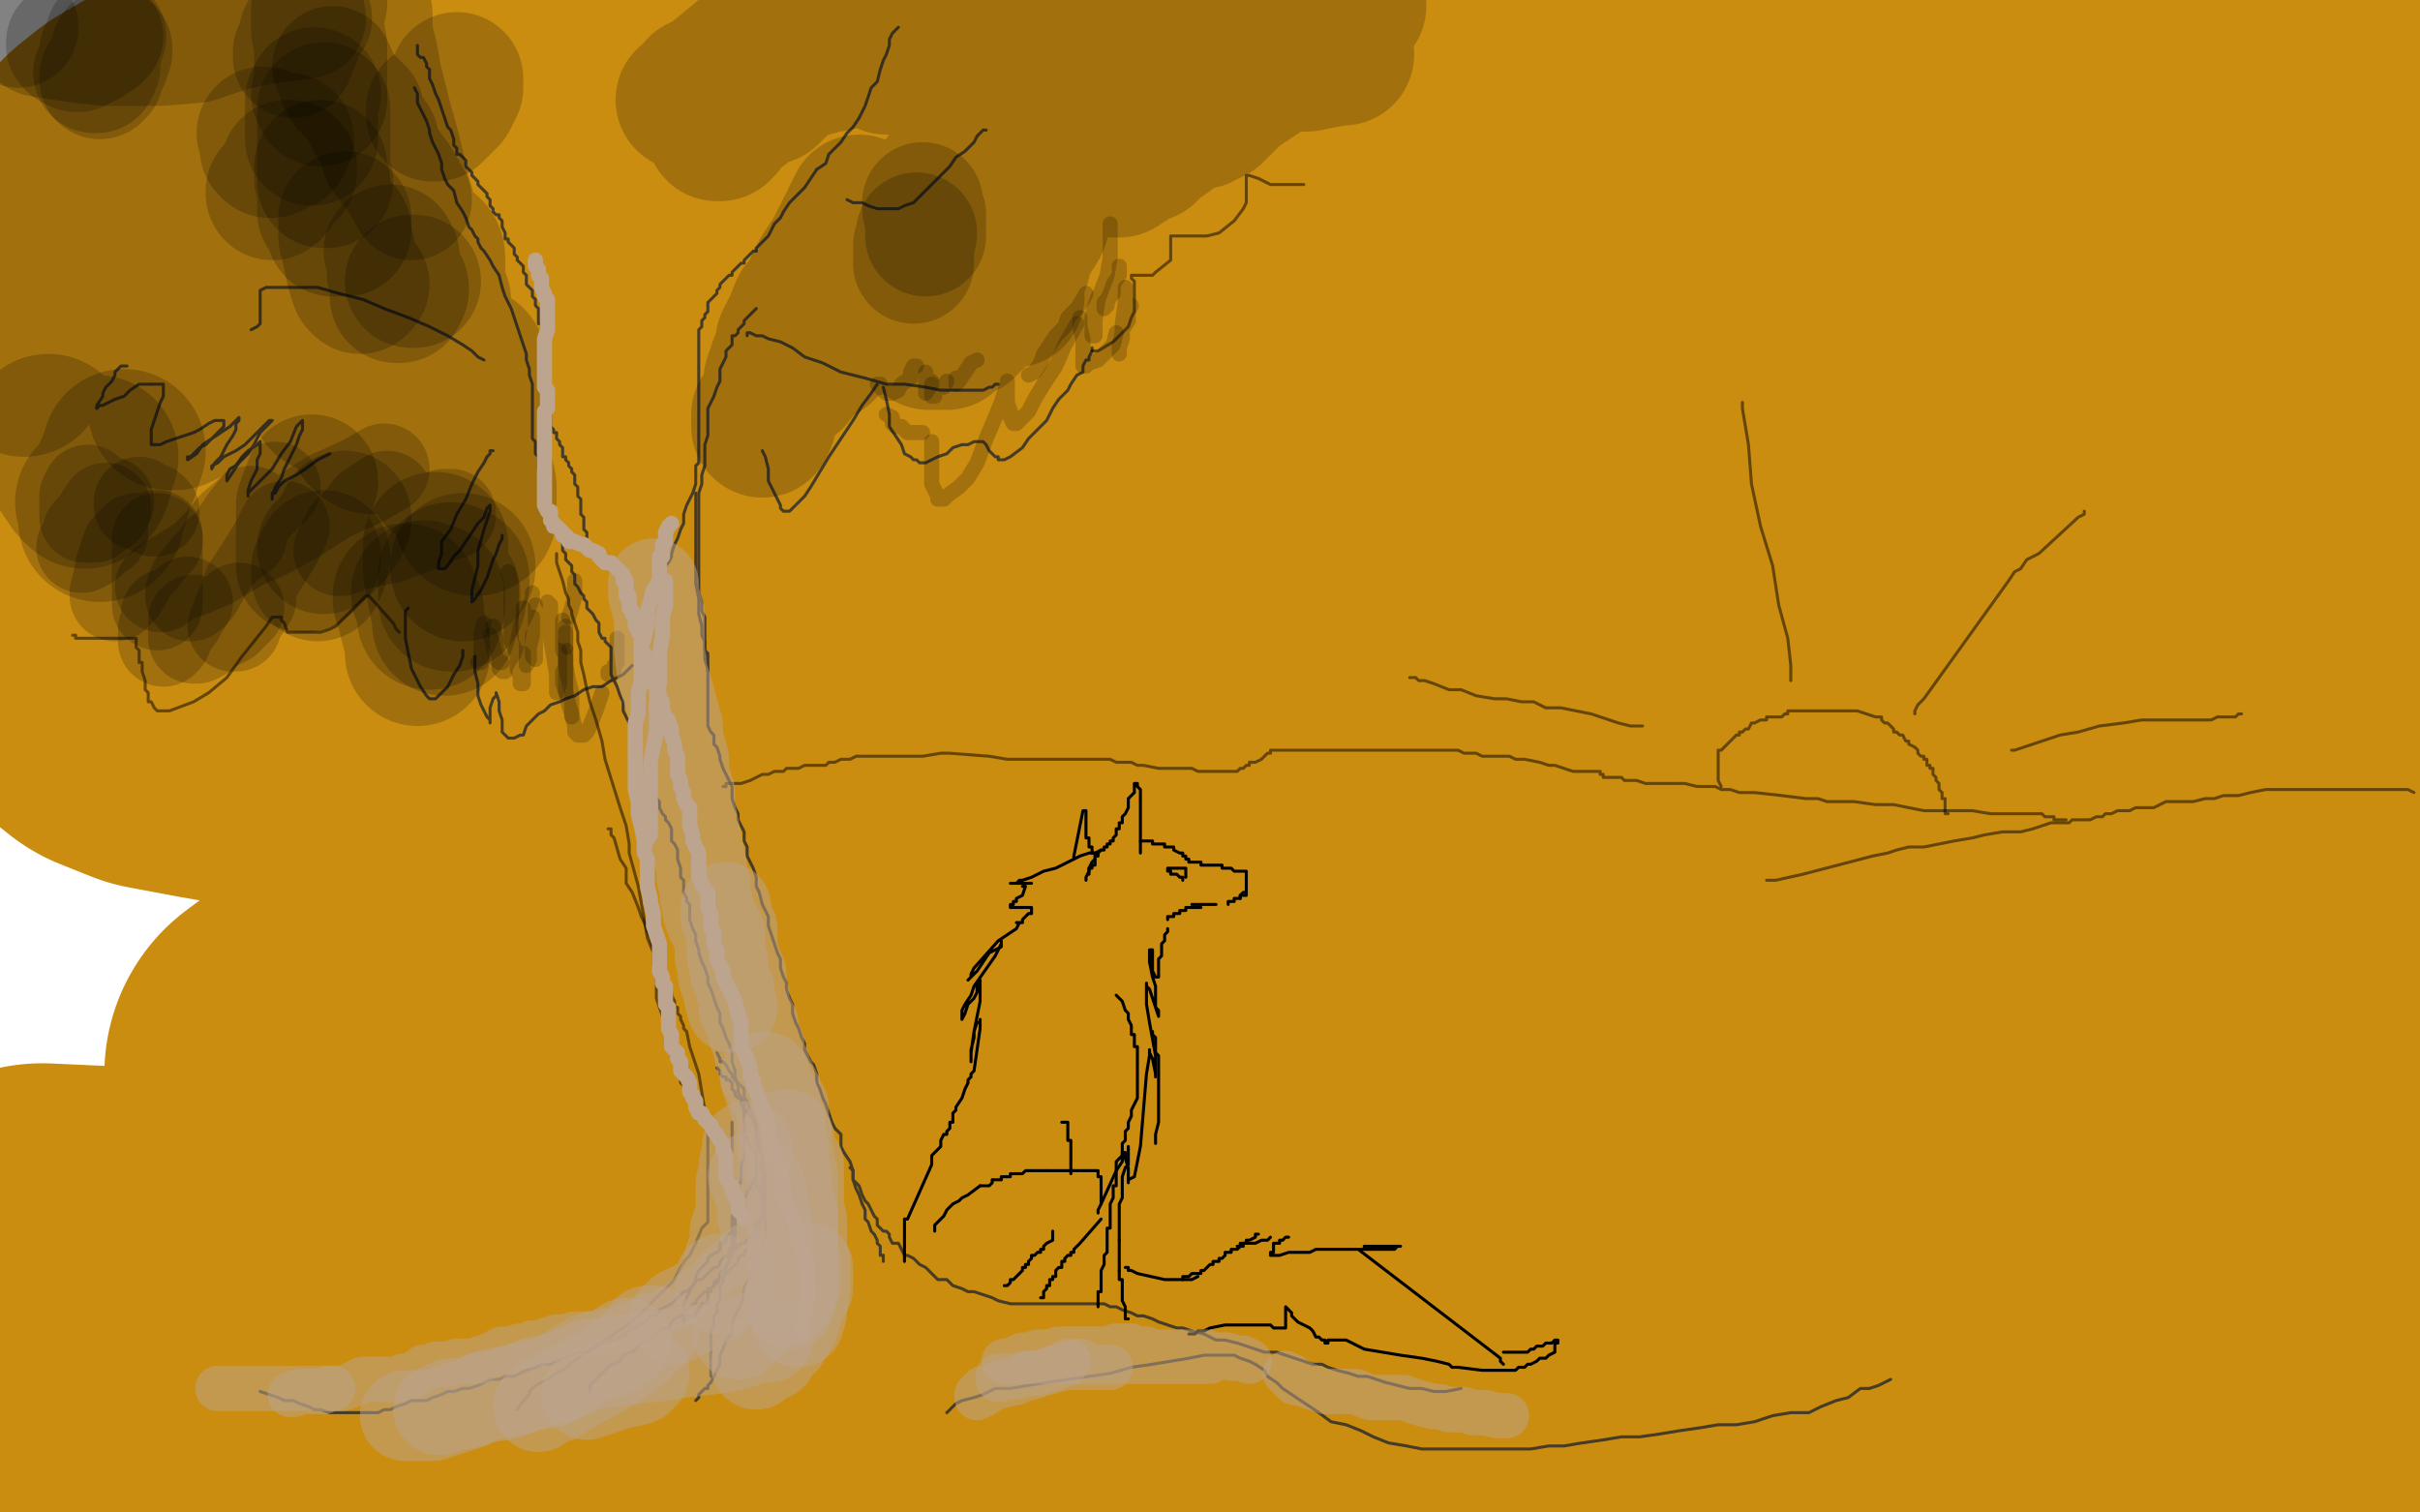 <?xml version="1.0" standalone="no"?>
<!DOCTYPE svg PUBLIC "-//W3C//DTD SVG 1.1//EN"
"http://www.w3.org/Graphics/SVG/1.1/DTD/svg11.dtd">

<svg width="800" height="500" version="1.1" xmlns="http://www.w3.org/2000/svg" xmlns:xlink="http://www.w3.org/1999/xlink" style="stroke-antialiasing: false"><desc>This SVG has been created on https://colorillo.com/</desc><rect x='0' y='0' width='800' height='500' style='fill: rgb(255,255,255); stroke-width:0' /><polyline points="692,125 688,139 688,139 682,155 682,155 676,175 676,175 670,197 670,197 662,219 662,219 652,243 652,243 641,267 641,267 630,291 630,291 618,316 618,316 604,339 604,339 590,360 590,360 576,379 576,379 563,395 563,395 554,407 554,407 548,416 544,420 542,421 542,420 546,410 552,390 560,364 569,335 579,304 591,271 603,238 617,205 628,174 640,145 653,118 664,95 671,75 676,62 679,54 680,51 678,53 671,59 662,70 650,86 634,108 617,133 598,159 578,184 555,211 531,239 509,265 486,291 465,315 446,337 429,355 414,370 403,380 396,387 394,388 394,387 398,380 406,366 419,345 438,319 458,291 482,261 510,233 538,205 565,178 593,153 620,127 647,99 671,77 692,60 707,48 718,39 722,36 720,39 709,49 690,66 659,91 621,122 577,148 529,173 478,195 422,218 368,241 317,265 265,286 218,304 178,322 146,335 121,345 106,352 102,355 111,351 126,342 148,328 175,310 208,290 248,267 290,244 335,221 380,198 428,173 475,150 519,128 562,103 599,84 634,63 663,47 686,35 698,29 702,27 694,32 678,43 654,62 621,86 584,108 542,127 498,145 452,161 408,176 366,191 331,203 303,211 282,217 272,218 271,218 274,215 282,206 297,191 321,170 354,145 392,117 434,90 485,64 535,40 589,15 190,7 153,11 128,14 115,15 114,15 115,15 122,11 134,2 199,2 159,18 122,32 90,45 66,56 54,63 49,67 48,68 49,69 54,71 65,71 80,71 102,68 128,65 155,63 183,60 212,55 238,48 258,46 272,43 277,43 276,43 262,51 241,62 214,72 182,83 150,95 117,106 86,117 59,127 36,136 18,143 7,147 4,149 7,149 18,146 34,140 57,133 84,124 114,118 149,110 181,103 214,92 242,84 266,78 285,73 297,70 302,69 295,74 281,85 259,99 232,112 202,128 170,143 139,157 109,172 84,184 63,195 49,203 42,211 39,215 40,219 45,223 55,227 71,230 94,234 121,236 153,239 188,242 226,245 266,247 305,251 342,252 376,255 406,256 433,259 451,261 462,263 465,264 465,265 465,266 461,271 450,279 434,290 411,300 385,311 355,319 325,327 296,335 268,341 243,348 219,355 198,361 182,366 171,368 166,370 166,371 170,371 184,369 203,366 228,363 257,362 290,361 326,359 366,357 406,354 445,350 484,349 521,348 555,347 586,345 613,343 634,342 648,343 654,343 655,343 655,344 649,347 637,354 618,360 596,366 569,371 539,378 506,383 470,392 429,399 384,407 338,411 294,413 249,417 206,418 161,419 118,419 78,420 43,421 13,422 14,419 36,420 63,421 94,423 128,423 166,426 207,431 253,437 298,440 345,443 395,447 446,450 496,453 547,456 597,461 644,462 690,464 733,465 771,466 799,254 794,228 792,202 790,175 786,147 783,120 782,94 783,67 785,43 787,19 789,1 779,3 776,24 771,47 766,71 762,96 758,123 754,148 750,175 745,201 735,230 724,259 715,287 708,315 701,342 696,369 693,395 689,419 685,441 681,461 676,480 671,497 668,495 670,485 670,474 671,463 673,453 674,443 674,434 675,425 676,416 677,408 678,400 678,393 678,387 679,381 679,376 679,373 679,371 679,369 678,367 676,367 673,366 667,365 659,365 648,367 635,368 622,371 605,373 588,375 568,377 548,379 527,383 506,387 484,391 460,398 435,404 410,407 386,412 362,417 340,419 320,420 301,421 283,422 266,423 251,425 236,427 222,427 206,427 192,426 179,426 167,427 156,427 146,428 135,429 126,429 119,430 113,431 106,431 101,431 96,431 91,431 86,431 82,431 77,431 73,431 70,431 66,431 63,431 60,431 56,432 52,433 48,434 45,435 42,435 38,436 36,437 34,439 30,440 28,442 26,444 23,447 22,449 19,451 18,453 18,455 17,457 16,458 15,460 15,462 15,464 15,467 15,469 16,471 17,474 18,476 20,479 22,481 25,483 28,486 31,488 35,491 142,499 153,497 162,495 173,492 184,489 194,485 249,475 258,474 266,473 274,472 282,471 290,471 298,471 306,471 312,471 318,471 323,471 328,471 331,471 334,471 338,471 340,471 342,471 343,471 342,471 341,471 340,470 340,469 339,468 338,468 338,467" style="fill: none; stroke: #cb8d10; stroke-width: 135; stroke-linejoin: round; stroke-linecap: round; stroke-antialiasing: false; stroke-antialias: 0; opacity: 1.0"/>
<polyline points="230,163 230,169 230,169 230,175 230,175 230,181 230,181 230,187 230,187 230,193 230,193 231,198 231,198 231,203 231,203 232,207 232,207 232,210 232,210 233,212 233,212 233,215 233,215 234,216 234,216 234,217 234,217 234,218 234,218 234,219 234,220 234,221 234,222" style="fill: none; stroke: #463b25; stroke-width: 1; stroke-linejoin: round; stroke-linecap: round; stroke-antialiasing: false; stroke-antialias: 0; opacity: 1.0"/>
<polyline points="250,102 249,103 249,103 248,104 248,104 247,105 247,105 246,106 246,106 246,107 246,107 245,108 245,108 244,109 244,109 244,110 244,110 243,111 243,111 242,111 242,111 242,112 242,112 242,113 242,113 242,114 242,114 241,115 241,115 240,116 240,118 239,120 238,122 238,123 238,126 237,128 236,131 235,133 234,135 234,138 234,141 234,144 233,147 233,151 233,154 232,157 232,160 231,163 231,166 231,169 231,172 231,175 231,178 231,181 231,184 231,187 231,190 231,193 231,196 232,199 232,202 233,204 233,207 233,211 233,215 233,218 234,221 234,224 234,227 234,229 234,231 234,234 234,236 234,237 234,239 234,240 235,242 236,243 236,246 237,247 238,250 238,251 239,254 240,256 241,258 242,260 242,263 242,264 243,267 244,269 244,271 245,273 246,275 246,278 247,280 247,283 248,285 249,287 250,290 250,293 251,295 252,299 253,301 254,303 254,306 255,309 256,312 257,315 258,317 258,320 259,323 260,325 260,327 261,330 262,332 262,335 263,338 264,340 265,343 266,345 266,347 267,349 268,351 269,352 270,355 270,356 270,358 271,360 272,363 273,365 274,368 275,371 276,373 278,375 278,379 279,381 281,384 282,387 282,390 283,393 284,395 285,398" style="fill: none; stroke: #463b25; stroke-width: 1; stroke-linejoin: round; stroke-linecap: round; stroke-antialiasing: false; stroke-antialias: 0; opacity: 1.0"/>
<polyline points="292,415 292,416 292,417" style="fill: none; stroke: #463b25; stroke-width: 1; stroke-linejoin: round; stroke-linecap: round; stroke-antialiasing: false; stroke-antialias: 0; opacity: 1.0"/>
<polyline points="285,398 286,400 286,402 286,403 287,404 288,407 289,408 290,410 290,411 291,412 291,413 291,414 291,415 292,415" style="fill: none; stroke: #463b25; stroke-width: 1; stroke-linejoin: round; stroke-linecap: round; stroke-antialiasing: false; stroke-antialias: 0; opacity: 1.0"/>
<polyline points="230,463 231,462 231,462 231,461 231,461 232,460 232,460 233,459 233,459 234,459 234,459 234,458 234,458 235,457 235,457 236,455 236,455 237,453 237,453 238,451 238,451 238,448 238,448 239,446 239,446 240,443 240,443 241,442 241,442 242,440 242,438 243,435 244,433 245,431 246,428 246,426 247,424 248,422 249,420 250,419 250,417 250,416 250,415 251,415 251,414 252,413 252,412 252,411 252,410 253,409 253,408 253,407 253,406 253,405 253,404 253,403 253,402 253,401 253,400 253,399 253,398 253,397 253,396 253,395 253,394 253,393 253,392 253,391 253,390 253,389 253,388 252,387 252,386 251,385 251,384 250,383 250,382 250,381 249,380 248,379 247,377 247,376 246,375" style="fill: none; stroke: #463b25; stroke-width: 1; stroke-linejoin: round; stroke-linecap: round; stroke-antialiasing: false; stroke-antialias: 0; opacity: 1.0"/>
<polyline points="235,455 235,454 235,454 235,453 235,453 235,451 235,451 235,449 235,449 235,447 235,447 235,445 235,445 235,443 235,443 235,441 235,440 236,438 236,436 236,435 237,434 237,433 237,431 238,430 238,429 238,428 238,427 238,425 239,424 239,423 240,420 240,419 241,417 241,415 241,413 242,412 242,411 242,409 242,407 242,406 242,404 242,403 242,402 243,400 243,399 243,398 243,397 243,396 244,395 244,394 244,393 244,392 244,391 245,391 245,390 245,389 245,388 245,387 245,386 245,385 246,383 246,381 246,380 246,379 246,377 246,375 246,372 246,371 246,368 246,367 245,365 245,363 244,361 244,359 243,356 243,354 242,351 242,348 241,345 240,343 239,340 238,338 238,335 237,333 236,330 235,327 234,325 234,323 233,320 232,318 231,315 231,314 230,311 230,309 229,307 228,304 228,302 228,299 227,298 227,297 226,295 226,294 226,293 226,291 225,290 225,288 225,287 224,284 224,283 224,282 224,281 223,279 222,278 222,277 222,275 222,274 221,272 220,271 220,270 219,269 218,267 218,265 217,264 216,262 215,259 214,258 214,256 213,254 212,251 211,249 210,247 210,244 209,242 208,239 207,237 206,235 206,232 205,230 204,227 203,225 202,223 202,222 202,221 202,220 202,219 202,218 202,217 202,216 202,215 202,214 201,213 200,212 200,211 199,211 198,209 198,207 198,206 197,205 196,203 195,202 194,201 194,200 194,199 193,198 193,197 192,196 191,194 190,193 190,191 190,190 189,189 189,187 188,186 187,185 187,183 186,182 186,181 186,179 185,177 185,175 184,173 183,171 182,168 182,167 181,164 181,162 180,159 179,157 178,155 178,153 178,151 177,150 177,149 177,148 177,147 177,146 176,145 176,144 176,143 176,142 176,141 176,140 176,139 176,137 176,135 176,132 176,130 176,127 175,124 175,122 174,119 174,117 173,114 172,111 171,108 170,105 169,102 167,98 166,95 165,91 163,88 162,86 160,83 159,82 158,80 158,79 157,78 156,76 155,75 154,72 153,70 151,67 150,63 148,61 147,59 146,56 146,54 145,51 144,49 143,47 142,44 142,43 141,40 140,38 139,36 138,34 138,31 137,29" style="fill: none; stroke: #463b25; stroke-width: 1; stroke-linejoin: round; stroke-linecap: round; stroke-antialiasing: false; stroke-antialias: 0; opacity: 1.0"/>
<polyline points="194,179 194,178 194,178 194,177 194,177 194,176 194,176 193,175 193,175 193,174 193,174 193,173 193,173 193,172 193,172 193,171 193,171 192,170 192,170 192,169 192,168 192,167 192,166 192,165 191,164 191,163 191,162 191,161 190,160 190,159 190,158 190,157 189,156 189,155 188,154 188,153 187,152 187,151 186,151 186,150 186,149 186,148 185,147 185,146 184,145 184,144 184,143 183,143 183,142 182,141 182,140 182,139 182,138 182,137 182,136 182,135 182,134 182,133 181,132 181,131 181,130 181,129 181,128 181,127 181,126 181,125 181,124 181,123 181,122 180,121 180,120 180,119 180,118 180,117 180,116 180,115 180,114 179,113 179,111 179,110 179,109 179,108 179,107 178,107 178,106 178,105 178,104 178,103 178,102 177,101 177,100 177,99 176,98 176,97 176,96 175,95 174,94 174,93 174,92 174,91 173,90 173,88 172,87 171,86 171,85 170,84 170,83 170,82 169,81 168,80 168,79 167,79 167,78 167,77 166,75 166,74 166,73 165,72 165,71 164,71 163,70 163,69 162,68 162,67 162,66 161,65 161,64 160,63 159,62 158,61 158,60 157,59 156,58 156,57 155,56 154,55 154,53 153,52 152,51 151,51 151,49 150,48 150,46 149,43 148,42 145,33 144,31 143,28 142,26 142,23 141,22 141,21 140,19 139,19 138,18 138,17 138,16 138,15" style="fill: none; stroke: #463b25; stroke-width: 1; stroke-linejoin: round; stroke-linecap: round; stroke-antialiasing: false; stroke-antialias: 0; opacity: 1.0"/>
<polyline points="220,187 221,186 221,186 222,184 222,184 222,183 222,183 223,180 223,180 224,178 224,178 225,175 225,175 226,173 226,173 226,170 226,170 227,167 227,167 228,165 228,165 229,163 229,163 230,160 230,160 230,158 230,158 230,156 230,156 230,155 230,154 231,153 231,152 231,151 231,150 231,149 231,148 231,147 231,146 231,145 231,144 231,143 231,142 231,140 231,139 231,137 231,136 231,135 231,133 231,131 231,129 231,127 231,125 231,123 231,122 231,121 231,119 231,118 231,117 231,116 231,115 231,114 231,113 231,112 231,111 231,110 231,109 232,108 232,107 232,106 233,105 233,104 234,103 234,102 234,101 234,100 235,99 236,98 237,97 237,96 238,95 238,94 239,93 240,92 241,91 242,91 242,90 243,89 244,88 245,87 246,87 246,86 247,85 248,84 249,83 250,83" style="fill: none; stroke: #463b25; stroke-width: 1; stroke-linejoin: round; stroke-linecap: round; stroke-antialiasing: false; stroke-antialias: 0; opacity: 1.0"/>
<polyline points="270,56 273,54 274,51 276,49 278,47 280,44 282,42 284,39 286,35 287,32 288,29 290,27 291,23 292,20 293,18 294,15 294,13 295,11 296,10 297,9" style="fill: none; stroke: #463b25; stroke-width: 1; stroke-linejoin: round; stroke-linecap: round; stroke-antialiasing: false; stroke-antialias: 0; opacity: 1.0"/>
<polyline points="250,83 250,82 251,81 252,80 253,79 254,78 255,76 256,74 258,72 259,70 261,67 263,65 266,62 268,59 270,56" style="fill: none; stroke: #463b25; stroke-width: 1; stroke-linejoin: round; stroke-linecap: round; stroke-antialiasing: false; stroke-antialias: 0; opacity: 1.0"/>
<polyline points="247,111 247,110 247,110 248,110 248,110 250,111 250,111 252,111 252,111 254,112 254,112 258,113 258,113 262,115 262,115 266,118 266,118 272,120 272,120 278,123 278,123 286,125 286,125 293,127 293,127 299,127 306,128 311,129 316,129 319,129 322,129 325,129 327,128 328,128 329,127 330,127" style="fill: none; stroke: #463b25; stroke-width: 1; stroke-linejoin: round; stroke-linecap: round; stroke-antialiasing: false; stroke-antialias: 0; opacity: 1.0"/>
<polyline points="280,66 282,67 282,67 285,67 285,67 287,68 287,68 290,69 290,69 292,69 292,69 294,69 294,69 297,69 297,69 299,68 299,68 302,67 302,67 304,65 304,65 306,63 306,63 309,60 309,60 311,58 311,58 314,55 314,55 316,52 319,50 322,47 323,45 325,43 326,43" style="fill: none; stroke: #463b25; stroke-width: 1; stroke-linejoin: round; stroke-linecap: round; stroke-antialiasing: false; stroke-antialias: 0; opacity: 1.0"/>
<polyline points="160,119 158,118 158,118 156,116 156,116 153,114 153,114 148,111 148,111 142,108 142,108 135,105 135,105 127,102 127,102 120,99 120,99 112,97 112,97 105,95 105,95 98,95 98,95 94,95 94,95 90,95 90,95 88,95 88,95 86,96 86,97 86,98 86,99 86,101 86,103 86,105 86,106 86,107 85,108 83,109" style="fill: none; stroke: #463b25; stroke-width: 1; stroke-linejoin: round; stroke-linecap: round; stroke-antialiasing: false; stroke-antialias: 0; opacity: 1.0"/>
<polyline points="195,460 195,459 195,459 195,458 195,458 196,457 196,457 197,456 198,455 199,454 200,453 201,452 202,451 203,451 205,450 206,448 208,447 209,447 210,446 211,445 212,444 214,443 216,442 217,441 218,440 219,439 221,439 222,437 223,436 225,435 226,434 227,433 228,432 229,431 230,431 230,430 231,429 232,428 233,427 234,427 234,426 235,426 236,425 237,424 238,423 239,422 240,421 241,420 242,419 243,418 244,417 244,416 245,415 246,415 246,414 247,413 248,412 248,411 249,411" style="fill: none; stroke: #463b25; stroke-width: 1; stroke-linejoin: round; stroke-linecap: round; stroke-antialiasing: false; stroke-antialias: 0; opacity: 1.0"/>
<polyline points="252,400 252,399 252,398 252,397" style="fill: none; stroke: #463b25; stroke-width: 1; stroke-linejoin: round; stroke-linecap: round; stroke-antialiasing: false; stroke-antialias: 0; opacity: 1.0"/>
<polyline points="249,411 250,410 250,409 250,408 250,407 251,407 251,406 251,405 251,404 252,403 252,402 252,401 252,400" style="fill: none; stroke: #463b25; stroke-width: 1; stroke-linejoin: round; stroke-linecap: round; stroke-antialiasing: false; stroke-antialias: 0; opacity: 1.0"/>
<polyline points="252,397 252,396 252,395 251,394 251,393 250,392 250,391 250,390 249,389" style="fill: none; stroke: #463b25; stroke-width: 1; stroke-linejoin: round; stroke-linecap: round; stroke-antialiasing: false; stroke-antialias: 0; opacity: 1.0"/>
<polyline points="242,371 242,373 242,373 242,374 242,374 242,375 242,375 242,376 242,376 242,377 242,377 242,378 242,378 242,379 242,379 242,380 242,380 242,381 242,381 242,382 242,382 242,383 242,384 242,385 242,386 242,387 242,388 242,389 243,390 243,391 243,392 243,393 243,394 243,395 243,396 243,397 243,398 243,399 243,400 243,401 243,402 243,403 243,404 243,405 243,406 243,407 243,408 243,409 243,410 243,411 243,412 242,413 242,414 242,415 241,416 241,417 240,418 240,419 239,420 238,421 238,422 238,423 237,423 236,424 236,425 235,426 235,427 234,427 234,428 234,429 234,430 234,431 233,431 232,431" style="fill: none; stroke: #463b25; stroke-width: 1; stroke-linejoin: round; stroke-linecap: round; stroke-antialiasing: false; stroke-antialias: 0; opacity: 1.0"/>
<polyline points="232,431 232,432 231,432 231,433 230,434 230,435 229,435 228,435 227,435 227,436 226,436 226,437 226,436 226,435 226,432 226,431 227,429 228,427 229,425 230,423 230,422 231,420 232,419 234,417 234,416 235,415" style="fill: none; stroke: #463b25; stroke-width: 1; stroke-linejoin: round; stroke-linecap: round; stroke-antialiasing: false; stroke-antialias: 0; opacity: 1.0"/>
<polyline points="243,403 244,403 244,402 245,401 245,400 245,399 246,399 246,398 246,397 246,396 247,395 247,394 248,393 248,392 249,391 250,390 250,389 250,388 250,387 250,386 250,385 250,384 250,383" style="fill: none; stroke: #463b25; stroke-width: 1; stroke-linejoin: round; stroke-linecap: round; stroke-antialiasing: false; stroke-antialias: 0; opacity: 1.0"/>
<polyline points="235,415 237,414 238,413 238,411 239,411 240,410 240,409 241,408 242,407 242,406 243,405 243,404 243,403" style="fill: none; stroke: #463b25; stroke-width: 1; stroke-linejoin: round; stroke-linecap: round; stroke-antialiasing: false; stroke-antialias: 0; opacity: 1.0"/>
<polyline points="250,383 250,382 250,381 250,380 250,379 250,378 250,377 250,376 250,375 250,374 250,373 250,372 249,371 249,370 248,369 247,368 247,367 246,367 246,366 246,365 246,364 245,363 244,363 243,362 243,361 242,360 242,359 242,358 241,357 240,357 240,356 239,356 238,355 238,354 237,353" style="fill: none; stroke: #463b25; stroke-width: 1; stroke-linejoin: round; stroke-linecap: round; stroke-antialiasing: false; stroke-antialias: 0; opacity: 1.0"/>
<polyline points="248,367 249,369 250,371 250,374 251,376 251,378 251,380 252,382 252,383 252,385 252,387 252,388 252,390 252,391 252,392" style="fill: none; stroke: #463b25; stroke-width: 1; stroke-linejoin: round; stroke-linecap: round; stroke-antialiasing: false; stroke-antialias: 0; opacity: 1.0"/>
<polyline points="237,348 238,350 238,350 238,351 238,351 239,351 239,351 240,352 240,352 241,354 241,354 242,355 242,355 242,356 242,356 243,357 243,357 244,358 244,358 245,359 245,359 246,360 246,360 246,363 246,363 247,364 247,364 248,367 248,367" style="fill: none; stroke: #463b25; stroke-width: 1; stroke-linejoin: round; stroke-linecap: round; stroke-antialiasing: false; stroke-antialias: 0; opacity: 1.0"/>
<polyline points="252,392 252,393 252,394 252,395 252,397 252,398 252,399 252,400 252,401 252,402 251,403 250,404 250,405 250,406" style="fill: none; stroke: #463b25; stroke-width: 1; stroke-linejoin: round; stroke-linecap: round; stroke-antialiasing: false; stroke-antialias: 0; opacity: 1.0"/>
<polyline points="229,425 228,426 227,427 226,427 224,429 222,431 220,432 218,433 218,434 216,435 215,435 214,436 213,437" style="fill: none; stroke: #463b25; stroke-width: 1; stroke-linejoin: round; stroke-linecap: round; stroke-antialiasing: false; stroke-antialias: 0; opacity: 1.0"/>
<polyline points="242,415 241,415 240,415 239,416 238,417 238,418 237,419 236,419 235,420 234,421 233,422 232,423 230,423 230,424 229,425" style="fill: none; stroke: #463b25; stroke-width: 1; stroke-linejoin: round; stroke-linecap: round; stroke-antialiasing: false; stroke-antialias: 0; opacity: 1.0"/>
<polyline points="250,406 250,407 249,408 248,409 247,410 246,411 245,411 244,412 243,413 242,414 242,415" style="fill: none; stroke: #463b25; stroke-width: 1; stroke-linejoin: round; stroke-linecap: round; stroke-antialiasing: false; stroke-antialias: 0; opacity: 1.0"/>
<polyline points="213,437 211,438 210,439 209,439 207,441 205,442 203,443 202,443 199,444 198,445 196,446 194,447 191,447 189,448 186,449 184,450 182,451 179,451 177,452 174,453 172,454 170,455 167,455 165,456 162,456 160,457 158,458 155,459 153,459" style="fill: none; stroke: #463b25; stroke-width: 1; stroke-linejoin: round; stroke-linecap: round; stroke-antialiasing: false; stroke-antialias: 0; opacity: 1.0"/>
<polyline points="89,461 86,460" style="fill: none; stroke: #463b25; stroke-width: 1; stroke-linejoin: round; stroke-linecap: round; stroke-antialiasing: false; stroke-antialias: 0; opacity: 1.0"/>
<polyline points="153,459 150,460 148,460 146,461 143,462 141,463 138,463 136,463 134,464 131,465 129,466 127,466 125,467 122,467 120,467 118,467 116,467 114,467 113,467 111,467 109,467 106,466 104,466 102,465 99,464 97,463 94,463 92,462 89,461" style="fill: none; stroke: #463b25; stroke-width: 1; stroke-linejoin: round; stroke-linecap: round; stroke-antialiasing: false; stroke-antialias: 0; opacity: 1.0"/>
<polyline points="281,386 282,387 282,387 282,390 282,390 284,392 284,392 285,395 285,395 286,397 286,397 287,398 287,398 288,400 288,400 289,402 289,402 290,403 290,403 290,405 290,405 291,406 291,406 292,407 292,407 293,407 293,407 294,408 294,408 294,409 295,411 297,411 298,413 299,415 300,415 302,416 304,418 306,419 308,421 310,423 313,423 315,425 318,426 320,427 322,427 325,428 328,429 330,430 334,431 337,431 340,431 343,431 346,431 349,431 351,431 354,431 356,431 358,431 360,431 362,431 365,431 367,432 369,432 371,433 374,434 376,435 378,435 381,436 383,437 386,438 389,439 391,439 394,440 398,441 402,443 405,443 409,444 412,445 415,446 418,447 422,447 425,448 428,449 431,450 434,451" style="fill: none; stroke: #463b25; stroke-width: 1; stroke-linejoin: round; stroke-linecap: round; stroke-antialiasing: false; stroke-antialias: 0; opacity: 1.0"/>
<circle cx="483.5" cy="459.5" r="0" style="fill: #463b25; stroke-antialiasing: false; stroke-antialias: 0; opacity: 1.0"/>
<polyline points="434,451 437,451 439,452 442,453 446,454 449,455 452,455 455,456 458,457 462,458 466,459 470,459 474,460 478,460 483,459" style="fill: none; stroke: #463b25; stroke-width: 1; stroke-linejoin: round; stroke-linecap: round; stroke-antialiasing: false; stroke-antialias: 0; opacity: 1.0"/>
<polyline points="313,467 314,466 314,466 316,464 316,464 318,463 318,463 322,462 322,462 325,461 325,461 329,459 329,459 334,459 334,459 340,458 340,458 346,457 346,457 353,456 360,455 367,454 374,452 381,451 387,450 393,449 398,448 402,448 406,448 408,448 410,449 413,450 415,451 418,453 419,455 422,457 424,459 427,461 430,463 433,465 436,467 440,470 445,471 450,473 454,475 459,477 465,478 470,479 475,479 481,479 486,479 492,479 497,479 502,479 506,479 512,478 517,478 523,477 530,476 536,475 542,475 549,474 555,473 562,472 568,471 574,471 580,470 586,468 592,467 598,467 602,465 607,463 611,462 615,459 618,459 621,458 623,457 625,456" style="fill: none; stroke: #463b25; stroke-width: 1; stroke-linejoin: round; stroke-linecap: round; stroke-antialiasing: false; stroke-antialias: 0; opacity: 1.0"/>
<polyline points="109,150 105,152 105,152 101,155 101,155 98,157 98,157 94,159 94,159 92,161 92,161 91,163 91,163 90,163 90,163 90,164 90,164 90,165 90,165 90,164 91,161 93,158 94,155 96,151 98,147 99,144 100,142 100,140 100,139 98,141 96,146 93,150 90,155 86,159 84,161 82,163 82,164 82,162 83,159 84,157 85,155 85,152 86,150 86,148 86,147 86,146 85,147 82,149 80,151 78,154 76,155 75,157 75,158 75,159 77,156 79,153 82,150 84,147 86,143 88,141 89,140 90,139 89,139 86,142 84,144 81,147 78,149 74,151 72,153 70,154 70,155 71,153 73,151 75,147 77,144 78,142 78,140 79,139 79,138 78,139 76,141 73,143 70,145 68,147 66,148 64,150 63,151 62,151 62,152 65,150 67,147 70,145 72,143 73,142 74,141 74,140 74,139 71,139 69,140 66,142 64,143 61,144 58,145 55,146 53,147 52,147 51,147" style="fill: none; stroke: #463b25; stroke-width: 1; stroke-linejoin: round; stroke-linecap: round; stroke-antialiasing: false; stroke-antialias: 0; opacity: 1.0"/>
<polyline points="50,127 49,127 46,127 43,129 41,131 38,132 36,133 34,134 33,134 32,135" style="fill: none; stroke: #463b25; stroke-width: 1; stroke-linejoin: round; stroke-linecap: round; stroke-antialiasing: false; stroke-antialias: 0; opacity: 1.0"/>
<polyline points="51,147 50,147 50,145 50,142 51,139 52,136 53,133 54,131 54,130 54,128 54,127 53,127 52,127 50,127" style="fill: none; stroke: #463b25; stroke-width: 1; stroke-linejoin: round; stroke-linecap: round; stroke-antialiasing: false; stroke-antialias: 0; opacity: 1.0"/>
<polyline points="163,149 162,149 162,149 162,150 162,150 161,151 161,151 160,153 160,153 158,156 158,156 156,160 156,160 154,165 154,165 151,170 151,170 149,175 149,175 146,179 146,179 146,183 146,183 145,186 145,186 145,187 145,187 145,188 145,188" style="fill: none; stroke: #463b25; stroke-width: 1; stroke-linejoin: round; stroke-linecap: round; stroke-antialiasing: false; stroke-antialias: 0; opacity: 1.0"/>
<polyline points="32,135 32,134 34,131 34,130 35,128 36,127 37,126 38,124 38,123 39,122 40,121 41,121 42,121" style="fill: none; stroke: #463b25; stroke-width: 1; stroke-linejoin: round; stroke-linecap: round; stroke-antialiasing: false; stroke-antialias: 0; opacity: 1.0"/>
<polyline points="145,188 146,188 147,188 148,187 150,184 152,182 154,179 156,176 158,173 160,171 161,168 162,167 162,169 160,175 158,182 158,187 157,191 156,195 156,197 156,198 156,199 157,198 159,195 161,191 162,188 163,185 164,183 165,180 166,178 166,177" style="fill: none; stroke: #463b25; stroke-width: 1; stroke-linejoin: round; stroke-linecap: round; stroke-antialiasing: false; stroke-antialias: 0; opacity: 1.0"/>
<polyline points="135,201 134,202 134,202 134,207 134,207 134,211 134,211 135,216 135,216 136,221 136,221 138,225 138,225 139,227 139,227 141,230 141,230 142,231 142,231 143,231 143,231 144,231 144,231 146,229 146,229 148,227 148,227 150,223 152,220 153,217 153,215" style="fill: none; stroke: #463b25; stroke-width: 1; stroke-linejoin: round; stroke-linecap: round; stroke-antialiasing: false; stroke-antialias: 0; opacity: 1.0"/>
<polyline points="157,217 157,218 157,218 157,222 157,222 158,226 158,226 158,230 158,230 159,233 159,233 160,235 160,235 161,237 161,237 162,238 162,238 162,239 162,239 162,238 162,238 162,235 162,235 162,234 163,231 164,230 164,229 165,232 165,235 166,238 166,240 166,242 167,243 168,244 169,244 170,244 172,243 173,243 174,240 175,239 178,236 180,235 182,233 185,232 187,231 190,230 193,228 196,227 199,227 202,225 206,223 209,220" style="fill: none; stroke: #463b25; stroke-width: 1; stroke-linejoin: round; stroke-linecap: round; stroke-antialiasing: false; stroke-antialias: 0; opacity: 1.0"/>
<polyline points="252,149 253,151 253,151 254,155 254,155 254,159 254,159 256,163 256,163 257,165 257,165 258,167 258,167 258,168 258,168 259,169 259,169 260,169 260,169 261,169 261,169 263,167 263,167 266,164 266,164 268,161 268,161 271,156 271,156 274,151 278,145 282,139 285,134 288,130 290,127" style="fill: none; stroke: #463b25; stroke-width: 1; stroke-linejoin: round; stroke-linecap: round; stroke-antialiasing: false; stroke-antialias: 0; opacity: 1.0"/>
<polyline points="292,128 293,132 293,132 294,137 294,137 294,141 296,144 298,147 299,150 301,151 302,152 303,152 304,153 306,153 308,152 310,151 313,150 315,148 318,147 320,147 322,146 323,146 324,146 325,146 326,147 327,149 328,150 329,151 330,151 330,152 332,152 334,151 338,148 340,145 343,142 346,139 348,135 350,132 353,129 354,127 356,124 358,123 358,121 359,119 360,119 360,118 361,116 361,115" style="fill: none; stroke: #463b25; stroke-width: 1; stroke-linejoin: round; stroke-linecap: round; stroke-antialiasing: false; stroke-antialias: 0; opacity: 1.0"/>
<polyline points="359,291 359,290 359,290 360,288 360,288 360,287 360,287 361,287 361,287 361,286 361,286 362,286 362,285 362,284" style="fill: none; stroke: #000000; stroke-width: 1; stroke-linejoin: round; stroke-linecap: round; stroke-antialiasing: false; stroke-antialias: 0; opacity: 1.0"/>
<polyline points="360,289 360,287 360,287 361,285 361,285 362,284 362,284 362,283 362,283 363,283 363,283 363,282 363,282 364,281 365,281 365,280 366,280 366,279 367,279 367,278 368,278 368,277 369,276 369,274 370,274 370,273 370,272 371,272 371,271 371,270 372,269 373,267 373,266 373,265 373,264 375,262 375,261 375,260 375,259 376,259 376,260 377,261 377,262 377,263 377,265 377,266 377,267 377,268 377,269 377,271 377,272 377,274 377,275 377,276 377,277 377,278 377,282" style="fill: none; stroke: #000000; stroke-width: 1; stroke-linejoin: round; stroke-linecap: round; stroke-antialiasing: false; stroke-antialias: 0; opacity: 1.0"/>
<polyline points="364,281 362,282 362,282 360,282 360,282 357,283 357,283 353,285 353,285 349,287 349,287 345,288 345,288 343,289 343,289 341,290 341,290 338,291 338,291 337,291 337,291 336,292 335,292 334,292 335,292 336,292 337,292 339,292 341,292" style="fill: none; stroke: #000000; stroke-width: 1; stroke-linejoin: round; stroke-linecap: round; stroke-antialiasing: false; stroke-antialias: 0; opacity: 1.0"/>
<polyline points="338,293 339,293 339,293 338,296 336,297 336,298 335,298 335,299 334,299 334,300 336,300 337,300 338,300 340,300 341,300 341,301 341,302 340,302 339,303 338,304 338,305 337,305 336,305 337,305 336,307 333,309 330,311 322,320 321,322 321,323 320,324 323,321 327,315 331,313 331,312 331,311 331,312 329,316 322,326 321,329 319,332 318,334 318,335 318,337 319,335 320,332 322,330 323,328 323,326 324,325 324,324 324,327 324,331 322,341 321,348 321,349 321,351 321,350 321,347 322,343 322,341 323,338 324,338 324,337 324,338 324,340 322,354 321,355 321,356 320,357 320,358 319,360 318,363 316,366 316,367 315,368 315,370 315,371 314,371 314,373 313,374 313,375 312,375 311,377 311,378 311,379 310,380 308,382 308,384 308,385 300,403 299,403 299,404 299,407 299,408 299,409 299,410 299,411 299,412 299,413 299,414 299,415 299,416 299,417" style="fill: none; stroke: #000000; stroke-width: 1; stroke-linejoin: round; stroke-linecap: round; stroke-antialiasing: false; stroke-antialias: 0; opacity: 1.0"/>
<polyline points="377,278 378,278 378,278 379,278 379,278 380,278 380,278 381,278 381,279 382,279 383,279 384,279 385,279 385,280 386,280 387,280 388,280 388,281 390,282 391,282 391,283 392,283 392,284 393,284 393,285 394,285 395,285 396,285 397,285 397,286 398,286 399,286 400,286 401,286 402,286 403,286 404,286 404,287 405,287 406,287 407,287 408,288 409,288 410,288 411,288 412,288 412,289 412,290 412,291 412,292 412,293 412,294 412,295 412,296 411,296 410,296 410,297" style="fill: none; stroke: #000000; stroke-width: 1; stroke-linejoin: round; stroke-linecap: round; stroke-antialiasing: false; stroke-antialias: 0; opacity: 1.0"/>
<polyline points="397,300 396,300 396,300 395,300 395,300 394,300 394,300 393,300 392,300 392,301 391,301 390,301 390,302 389,302 388,302 388,303 387,303 386,303 386,304" style="fill: none; stroke: #000000; stroke-width: 1; stroke-linejoin: round; stroke-linecap: round; stroke-antialiasing: false; stroke-antialias: 0; opacity: 1.0"/>
<polyline points="394,299 395,299 395,299 396,299 396,299 397,299 397,299 398,299 399,299 400,299 401,299 402,299" style="fill: none; stroke: #000000; stroke-width: 1; stroke-linejoin: round; stroke-linecap: round; stroke-antialiasing: false; stroke-antialias: 0; opacity: 1.0"/>
<polyline points="406,299 406,298 406,298 407,298 407,298 408,298 408,298 408,297 409,297 410,297 410,296 411,295 412,295" style="fill: none; stroke: #000000; stroke-width: 1; stroke-linejoin: round; stroke-linecap: round; stroke-antialiasing: false; stroke-antialias: 0; opacity: 1.0"/>
<polyline points="386,307 386,308 386,308 385,309 385,309 385,310 385,310 385,311 385,311 384,312 384,312 384,313 384,313 384,314 384,314 384,316 383,317 383,318 383,320 383,321 383,322 383,323 382,323 381,321 381,318 381,314 380,314 380,315 380,318 381,323 382,326 382,330 382,333 383,334 383,335 383,336 380,327 379,326 379,325 379,328 379,332 380,338 382,349 382,353 382,355 382,356 382,355 381,350 380,348 380,347 380,349 379,355 377,379 375,389 373,390 373,391 373,389 373,386 372,383 372,382 372,381 371,381 371,384 369,387 364,398 363,400 363,401" style="fill: none; stroke: #000000; stroke-width: 1; stroke-linejoin: round; stroke-linecap: round; stroke-antialiasing: false; stroke-antialias: 0; opacity: 1.0"/>
<polyline points="369,329 370,330 370,330 371,331 371,331 372,334 372,334 373,335 373,335 373,336 373,336 373,337 373,337 374,339 374,340 374,341 374,342 375,342 375,343 375,344 375,345 375,346 376,346 376,348 376,349 376,350 376,351 376,352 376,353 376,354 376,355 376,356 376,357 376,358 376,359 376,360 376,361 376,363 375,365 374,367 374,368 374,369 373,371 373,373 372,374 372,375 372,376 372,377 371,378 371,379 371,381 371,382 370,383 369,384 369,385 369,386 369,387 369,389 369,391 369,392 368,392 368,393 368,394 368,395 368,396 367,398 367,400 367,401 367,402 367,403 367,404 367,405 367,406 366,406 366,408 366,409 366,410 366,411 366,412 366,413 366,414 365,415 365,417 365,418 364,420 364,421 364,422 364,424 364,426 364,427 363,427 363,428 363,429 363,430 363,431 363,432" style="fill: none; stroke: #000000; stroke-width: 1; stroke-linejoin: round; stroke-linecap: round; stroke-antialiasing: false; stroke-antialias: 0; opacity: 1.0"/>
<polyline points="381,341 381,342 381,342 382,343 382,343 382,344 382,344 382,345 382,345 382,346 382,347 382,348 383,349 383,350 383,351 383,352 383,353 383,354 383,355 383,357 383,358 383,359 383,360 383,361 383,362 383,363 383,364 383,365 383,366 383,368 383,369 383,371 382,375 382,377 382,378" style="fill: none; stroke: #000000; stroke-width: 1; stroke-linejoin: round; stroke-linecap: round; stroke-antialiasing: false; stroke-antialias: 0; opacity: 1.0"/>
<polyline points="373,436 372,436 372,436 372,435 372,435 372,432 372,432 371,430 371,428 371,427 371,426 371,425 371,423 370,423 370,420" style="fill: none; stroke: #000000; stroke-width: 1; stroke-linejoin: round; stroke-linecap: round; stroke-antialiasing: false; stroke-antialias: 0; opacity: 1.0"/>
<polyline points="370,410 370,409 370,408 370,407 370,406 370,405 370,404 370,402 370,400 370,399 370,398 371,396 371,393 371,391 371,389 372,386" style="fill: none; stroke: #000000; stroke-width: 1; stroke-linejoin: round; stroke-linecap: round; stroke-antialiasing: false; stroke-antialias: 0; opacity: 1.0"/>
<polyline points="309,407 309,406 309,406 309,405 309,405 310,404 310,404 312,402 312,402 313,400 313,400 315,398 315,398 317,397 317,397 318,396 318,396 320,395 320,395 324,392 324,392" style="fill: none; stroke: #000000; stroke-width: 1; stroke-linejoin: round; stroke-linecap: round; stroke-antialiasing: false; stroke-antialias: 0; opacity: 1.0"/>
<polyline points="372,386 373,385 373,384 373,383 373,382 373,381 373,380" style="fill: none; stroke: #000000; stroke-width: 1; stroke-linejoin: round; stroke-linecap: round; stroke-antialiasing: false; stroke-antialias: 0; opacity: 1.0"/>
<polyline points="324,392 325,392 326,392 327,392 328,391 328,390 329,390 331,390" style="fill: none; stroke: #000000; stroke-width: 1; stroke-linejoin: round; stroke-linecap: round; stroke-antialiasing: false; stroke-antialias: 0; opacity: 1.0"/>
<polyline points="370,420 370,418 370,417 370,416 370,415 370,414 370,413 370,412 370,411 370,410" style="fill: none; stroke: #000000; stroke-width: 1; stroke-linejoin: round; stroke-linecap: round; stroke-antialiasing: false; stroke-antialias: 0; opacity: 1.0"/>
<polyline points="373,380 373,379" style="fill: none; stroke: #000000; stroke-width: 1; stroke-linejoin: round; stroke-linecap: round; stroke-antialiasing: false; stroke-antialias: 0; opacity: 1.0"/>
<polyline points="331,390 331,389 332,389 333,389 334,389 334,388 335,388 336,388 338,388 339,387 340,387 342,387 343,387 344,387 345,387 346,387" style="fill: none; stroke: #000000; stroke-width: 1; stroke-linejoin: round; stroke-linecap: round; stroke-antialiasing: false; stroke-antialias: 0; opacity: 1.0"/>
<polyline points="359,387 360,387 361,387 362,387" style="fill: none; stroke: #000000; stroke-width: 1; stroke-linejoin: round; stroke-linecap: round; stroke-antialiasing: false; stroke-antialias: 0; opacity: 1.0"/>
<polyline points="355,387 356,387 357,387 358,387 359,387" style="fill: none; stroke: #000000; stroke-width: 1; stroke-linejoin: round; stroke-linecap: round; stroke-antialiasing: false; stroke-antialias: 0; opacity: 1.0"/>
<polyline points="346,387 347,387 348,387 349,387 350,387 351,387 352,387 353,387 354,387 355,387" style="fill: none; stroke: #000000; stroke-width: 1; stroke-linejoin: round; stroke-linecap: round; stroke-antialiasing: false; stroke-antialias: 0; opacity: 1.0"/>
<polyline points="362,387 363,387 363,388 363,389 364,389 364,390 364,391 364,393 364,394 364,395 364,396 364,397 364,398" style="fill: none; stroke: #000000; stroke-width: 1; stroke-linejoin: round; stroke-linecap: round; stroke-antialiasing: false; stroke-antialias: 0; opacity: 1.0"/>
<polyline points="364,403 357,411 357,411 356,412 356,412 355,413 355,413 355,414 355,414 354,414 354,414 354,415 354,415 353,415 353,415 352,416 352,417 351,417 351,418 351,419 350,419 349,420 349,422 348,422 348,423 347,423 347,424 347,425 346,425 346,426 345,427 345,428 345,429 344,429" style="fill: none; stroke: #000000; stroke-width: 1; stroke-linejoin: round; stroke-linecap: round; stroke-antialiasing: false; stroke-antialias: 0; opacity: 1.0"/>
<polyline points="348,407 348,408 348,408 348,409 348,409 348,410 348,410 346,411 345,412 345,413 344,413 344,414 343,414 342,415 341,415 341,416 340,417 340,418 339,418 339,419 338,419 338,420 337,421 336,422 335,423 334,423 334,424 333,425 332,425" style="fill: none; stroke: #000000; stroke-width: 1; stroke-linejoin: round; stroke-linecap: round; stroke-antialiasing: false; stroke-antialias: 0; opacity: 1.0"/>
<polyline points="351,371 352,371 352,371 353,371 353,371 353,373 353,373 353,374 353,376 353,377 354,377 354,378 354,379 354,380 354,381 354,382 354,383 354,384 354,385 354,386 354,387 354,388" style="fill: none; stroke: #000000; stroke-width: 1; stroke-linejoin: round; stroke-linecap: round; stroke-antialiasing: false; stroke-antialias: 0; opacity: 1.0"/>
<polyline points="372,419 373,419 373,419 373,420 373,420 374,420 376,421 385,423 386,423 387,423 390,423 394,423 396,422" style="fill: none; stroke: #000000; stroke-width: 1; stroke-linejoin: round; stroke-linecap: round; stroke-antialiasing: false; stroke-antialias: 0; opacity: 1.0"/>
<polyline points="409,412 411,412 411,412 411,411 411,411 413,411 413,411 414,411 414,411 415,411 415,411 417,410 417,410 419,410 419,410 420,409 420,409" style="fill: none; stroke: #000000; stroke-width: 1; stroke-linejoin: round; stroke-linecap: round; stroke-antialiasing: false; stroke-antialias: 0; opacity: 1.0"/>
<polyline points="426,409 425,409 425,409 424,410 424,410 423,410 423,410 423,411 423,411 422,411 422,411 421,411 421,411 421,413 421,413 421,414 420,414 420,415 421,415 423,415 426,414 428,414 430,414 433,414 435,413 437,413 439,413 441,413 443,413 445,413 447,413 449,413 451,413 453,413 456,413 458,413 460,413 461,413 462,412 463,412 462,412 460,412 459,412 456,412 455,412 454,412 451,412 451,413 450,413 449,413 496,449 496,450 497,451" style="fill: none; stroke: #000000; stroke-width: 1; stroke-linejoin: round; stroke-linecap: round; stroke-antialiasing: false; stroke-antialias: 0; opacity: 1.0"/>
<polyline points="391,423 391,422 391,422 392,422 393,422 394,421 397,421 397,420 398,420 399,419 400,418 401,418 401,417 402,417 403,417 403,416 404,416 405,415 405,414 406,414 407,414 407,413 408,413 409,413 410,412 410,411 411,411 412,411 412,410 413,410 415,409 415,408 416,408" style="fill: none; stroke: #000000; stroke-width: 1; stroke-linejoin: round; stroke-linecap: round; stroke-antialiasing: false; stroke-antialias: 0; opacity: 1.0"/>
<polyline points="393,441 395,441 395,441 396,440 396,440 397,440 397,440 398,440 398,440 400,439 400,439 405,438 405,438 407,438 407,438 410,438 413,438 415,438 418,438 420,438 421,439 423,439 424,439 425,439 425,438 425,436 425,435 425,434 425,433 425,432 427,434 427,435 429,437 431,438 433,439 434,440 435,442 436,442 437,443 438,443 438,444 439,444 439,443 443,443 445,443 447,444 451,446 457,447 463,448 470,449 475,450 479,451 480,452 481,452 482,452 490,453 491,453 493,453 495,453 496,453 497,453 499,453 500,453 501,453 502,452 503,452 504,452 505,451 506,451 508,450 509,449 510,449 511,449 512,448 514,447 514,445 514,444 515,444 515,443 514,443 513,444 511,444 510,445 509,445 508,445 507,446 506,446 505,447 504,447 503,447 502,447 501,447 500,447 499,447 498,447 497,447" style="fill: none; stroke: #000000; stroke-width: 1; stroke-linejoin: round; stroke-linecap: round; stroke-antialiasing: false; stroke-antialias: 0; opacity: 1.0"/>
<polyline points="392,287 392,288 392,288 392,289 392,289 392,290 392,289 392,288 392,287 391,287 390,287 389,287 388,287 387,287 386,287 386,288 387,288 387,289 388,289 389,289 390,290 391,290 391,291" style="fill: none; stroke: #000000; stroke-width: 1; stroke-linejoin: round; stroke-linecap: round; stroke-antialiasing: false; stroke-antialias: 0; opacity: 1.0"/>
<polyline points="355,284 355,283 355,283 358,268 358,268 359,268 359,269 359,270 359,271 359,272 359,273 359,274 359,275 359,276 359,277 360,277 360,278 360,279 360,280 361,280 361,281 361,282 362,282 362,283" style="fill: none; stroke: #000000; stroke-width: 1; stroke-linejoin: round; stroke-linecap: round; stroke-antialiasing: false; stroke-antialias: 0; opacity: 1.0"/>
<polyline points="361,116 363,116 363,116 368,113 368,113 373,108 373,108 374,105 374,105 375,103 375,103 375,101 375,101 375,98 375,98 375,97 375,94 375,93 374,92 374,91 376,91 379,91 381,91 382,90 387,86 387,84 387,82 387,81 387,79 387,78 388,78 390,78 392,78 395,78 399,78 403,77 408,73 411,69 412,67 412,64 412,63 412,60 412,59 412,58 413,58 413,58 416,59 416,59 420,61 420,61 431,61 431,61" style="fill: none; stroke: #000000; stroke-width: 1; stroke-linejoin: round; stroke-linecap: round; stroke-antialiasing: false; stroke-antialias: 0; opacity: 0.5"/>
<polyline points="132,209 131,208 131,208 130,206 130,206 122,197 122,197 121,197 116,202 111,207 109,208 106,209 103,209 100,209 97,209 95,209 94,206 93,205 93,204 92,204 90,204 88,207 84,212 80,217 75,224 69,229 64,232 56,235 52,235 51,234 50,232 49,232 49,230 49,229 48,228 48,225 47,222 47,219 46,219 46,218 46,217 46,216 46,215 45,214 45,213 45,212 45,211 43,211 40,211 37,211 35,211 33,211 30,211 26,211 25,211 25,210 24,210" style="fill: none; stroke: #000000; stroke-width: 1; stroke-linejoin: round; stroke-linecap: round; stroke-antialiasing: false; stroke-antialias: 0; opacity: 0.5"/>
<polyline points="184,183 184,184 184,184 184,185 184,185 184,186 184,186 185,189 185,189 186,192 186,192 187,196 187,196 188,198 188,198 188,200 188,200 189,202 189,203 190,206 191,209 191,212 192,215 192,219 193,223 194,228 195,232 197,238 199,245 200,251 205,267 207,273 208,279 208,282 211,293 213,304 214,310 216,315 216,319 217,323 217,327 217,330 218,333 219,336 220,339 220,342 221,345 222,349 223,351 224,352 224,354 225,357 225,358 227,360" style="fill: none; stroke: #000000; stroke-width: 1; stroke-linejoin: round; stroke-linecap: round; stroke-antialiasing: false; stroke-antialias: 0; opacity: 0.5"/>
<polyline points="201,274 202,274 202,274 202,275 202,275 202,276 202,276 203,277 203,277 205,284 205,284 207,287 207,287 207,292 207,292 209,295 211,300 212,303 213,305 214,308 215,310 216,314 217,317 218,319 219,320 219,323 220,324 221,326 222,328 222,329 223,331 223,333 224,333 224,335 225,336 225,337 226,339 226,340 227,341 228,346 229,349 231,355 233,367 234,370 234,374 234,378 234,381 234,382 234,384 234,387 234,388 234,390 234,393 234,394 234,398 234,401 234,404 232,406 230,411 228,415 227,416 225,419 223,423 217,429 209,437 197,445 194,447 191,449 186,453 184,454 181,456 177,458 175,460 175,461 174,462 173,463 171,466" style="fill: none; stroke: #000000; stroke-width: 1; stroke-linejoin: round; stroke-linecap: round; stroke-antialiasing: false; stroke-antialias: 0; opacity: 0.5"/>
<polyline points="584,291 585,291 585,291 587,291 587,291 596,289 596,289 619,283 619,283 624,282 624,282 627,281 631,280 636,280 641,279 646,278 652,277 656,276 662,275 668,275 672,274 675,273 678,272 681,272 684,272 685,271 687,271 689,271 690,271 691,271 693,270 695,270 696,269 698,269 700,268 702,268 704,268 706,267 709,267 712,267 714,266 716,265 718,265 721,265 722,265 725,265 729,264 732,264 735,263 740,263 744,262 749,261 755,261 761,261 768,261 772,261 777,261 780,261 783,261 785,261 786,261 788,261 789,261 792,261 794,261 796,261 798,262" style="fill: none; stroke: #000000; stroke-width: 1; stroke-linejoin: round; stroke-linecap: round; stroke-antialiasing: false; stroke-antialias: 0; opacity: 0.5"/>
<polyline points="683,271 682,271 682,271 681,271 681,271 680,271 680,271 679,271 679,271 679,270 678,270 676,270 675,269 672,269 668,269 662,269 658,269 652,268 640,268 636,268 631,267 626,266 620,266 613,265 609,265 604,265 601,264 597,264 589,263 580,262 575,262 572,261 571,261 569,261 567,260 565,260 561,260 557,259 553,259 550,259 547,259 544,259 541,258 540,258 538,258 537,258 536,257 535,257 533,257 532,257 531,257 530,257 530,256 529,256 529,255 528,255 527,255 525,255 520,255 517,254 514,253 512,253 509,252 504,251 501,251 499,250 496,250 495,250 493,250 490,250 488,249 485,249 484,249 482,248 481,248 480,248 479,248 478,248 477,248 476,248 473,248 469,248 466,248 464,248 462,248 459,248 456,248 453,248 449,248 446,248 443,248 441,248 439,248 436,248 435,248 433,248 430,248 428,248 427,248 425,248 423,248 422,248 421,248 420,248 420,249 419,249 417,251 415,252 413,252 413,253 412,253 411,254 410,254 409,255 408,255 407,255 407,255 406,255 406,255 403,255 403,255 396,255 396,255 394,254 394,254 392,254 392,254 389,254 389,254 386,254 386,254 383,254 378,253 376,253 374,252 372,252 371,252 369,252 367,251 366,251 364,251 362,251 353,251 340,251 333,251 327,250 314,249 311,249 305,250 291,250 287,250 284,250 283,250 281,251 278,251 276,252 275,252 274,252 273,253 272,253 271,253 270,253 269,253 268,253 266,253 264,254 262,254 261,254 260,254 259,255 258,255 257,255 256,255 254,256 252,256 250,257 248,258 245,259 244,259 243,259 242,259 241,259 240,259 240,260 239,260" style="fill: none; stroke: #000000; stroke-width: 1; stroke-linejoin: round; stroke-linecap: round; stroke-antialiasing: false; stroke-antialias: 0; opacity: 0.5"/>
<polyline points="569,260 568,258 568,258 568,257 568,257 568,256 568,256 568,255 568,255 568,254 568,253 568,252 568,251 568,250 568,249 568,248 569,248 571,246 572,245 573,244 574,243 575,243 575,242 576,242 577,241 578,241 579,239 580,239 582,238 584,238 584,237 585,237 586,237 587,237 589,237 590,236 591,236 591,235 592,235 593,235 594,235 595,235 596,235 597,235 598,235 600,235 602,235 603,235 605,235 609,235 610,235 612,235 614,235 617,236 620,237 622,237 622,238 623,239 624,239 625,240 626,241 626,242 627,242 628,243 629,243 630,245 631,245 631,246 633,247 634,248 634,249 635,250 636,250 636,251 637,251 637,253 638,253 638,254 639,254 639,255 639,256 640,257 640,258 641,259 641,260 641,261 642,262 642,263 642,264 643,264 643,265 643,266 643,267 643,268 643,269 644,269" style="fill: none; stroke: #000000; stroke-width: 1; stroke-linejoin: round; stroke-linecap: round; stroke-antialiasing: false; stroke-antialias: 0; opacity: 0.5"/>
<polyline points="592,225 592,220 592,220 591,211 591,211 588,200 588,200 586,187 586,187 582,174 582,174 579,160 579,160 578,147 578,147 576,135 576,133" style="fill: none; stroke: #000000; stroke-width: 1; stroke-linejoin: round; stroke-linecap: round; stroke-antialiasing: false; stroke-antialias: 0; opacity: 0.5"/>
<polyline points="633,236 633,235 633,235 634,233 634,233 636,231 636,231 664,192 666,189 668,188 670,185 674,183 687,171 689,170 689,169" style="fill: none; stroke: #000000; stroke-width: 1; stroke-linejoin: round; stroke-linecap: round; stroke-antialiasing: false; stroke-antialias: 0; opacity: 0.5"/>
<polyline points="665,248 666,248 666,248 669,247 669,247 675,245 675,245 681,243 681,243 687,242 687,242 694,240 694,240 702,239 702,239 708,238 708,238 712,238 712,238 715,238 723,238 726,238 729,238 731,238 733,237 735,237 739,237 740,236 741,236" style="fill: none; stroke: #000000; stroke-width: 1; stroke-linejoin: round; stroke-linecap: round; stroke-antialiasing: false; stroke-antialias: 0; opacity: 0.5"/>
<polyline points="543,240 541,240 541,240 539,240 539,240 535,239 535,239 532,238 532,238 526,236 526,236 521,235 521,235 516,234 516,234 511,234 511,234 507,232 503,232 498,231 494,231 488,230 483,228 479,228 474,226 471,225 469,225 468,224 466,224" style="fill: none; stroke: #000000; stroke-width: 1; stroke-linejoin: round; stroke-linecap: round; stroke-antialiasing: false; stroke-antialias: 0; opacity: 0.5"/>
<polyline points="52,177 52,178 52,178 52,179 52,179 49,182 49,182 47,185 47,185 44,187 44,187 42,192 42,192 40,195 40,195 39,195 39,195 39,196 39,196 38,197 38,196 39,192 40,187 42,181 45,178" style="fill: none; stroke: #000000; stroke-width: 30; stroke-linejoin: round; stroke-linecap: round; stroke-antialiasing: false; stroke-antialias: 0; opacity: 0.2"/>
<polyline points="34,176 31,178 31,178 29,180 29,180 27,181 27,181 28,180 28,180 29,178 29,178 29,176 32,173 33,171 35,168" style="fill: none; stroke: #000000; stroke-width: 30; stroke-linejoin: round; stroke-linecap: round; stroke-antialiasing: false; stroke-antialias: 0; opacity: 0.2"/>
<polyline points="36,166 35,168 32,170 31,171 29,171 28,171 28,170 28,168 28,166 28,164 29,162" style="fill: none; stroke: #000000; stroke-width: 30; stroke-linejoin: round; stroke-linecap: round; stroke-antialiasing: false; stroke-antialias: 0; opacity: 0.2"/>
<polyline points="149,170 147,170 147,170 145,171 145,171 142,173 142,173 136,175 136,175 128,178 128,178 123,179 123,179 118,180 118,180 115,181 115,181 113,182 113,182 112,182 113,180 115,176 119,172 122,168 128,164" style="fill: none; stroke: #000000; stroke-width: 30; stroke-linejoin: round; stroke-linecap: round; stroke-antialiasing: false; stroke-antialias: 0; opacity: 0.2"/>
<polyline points="127,155 120,159 120,159 109,164 109,164 98,171 98,171 89,176 89,176 80,180 80,180 70,186 70,186 63,189 63,189 57,191 57,191 54,193 54,193 53,194 54,193 59,190 67,185 73,179 77,174 83,169" style="fill: none; stroke: #000000; stroke-width: 30; stroke-linejoin: round; stroke-linecap: round; stroke-antialiasing: false; stroke-antialias: 0; opacity: 0.2"/>
<polyline points="91,161 89,163 89,163 85,167 85,167 81,172 81,172 77,178 77,178 72,184 72,184 68,188 68,188 64,193 64,193 63,196 63,196 63,197 63,197 64,196 64,196 65,195 69,188 73,182 80,177" style="fill: none; stroke: #000000; stroke-width: 30; stroke-linejoin: round; stroke-linecap: round; stroke-antialiasing: false; stroke-antialias: 0; opacity: 0.2"/>
<polyline points="94,174 91,180 86,188 82,194 81,198 79,202 78,205 77,207 78,207 79,204 81,201 83,198" style="fill: none; stroke: #000000; stroke-width: 30; stroke-linejoin: round; stroke-linecap: round; stroke-antialiasing: false; stroke-antialias: 0; opacity: 0.2"/>
<polyline points="79,201 75,205 71,207 69,208 67,210 65,211 64,211 64,210 64,208 64,207 64,205" style="fill: none; stroke: #000000; stroke-width: 30; stroke-linejoin: round; stroke-linecap: round; stroke-antialiasing: false; stroke-antialias: 0; opacity: 0.2"/>
<polyline points="62,199 60,202 60,202 59,204 59,204 56,208 56,208 55,210 55,210 55,211 55,211 54,212 54,212 54,210 54,208 55,205 55,203" style="fill: none; stroke: #000000; stroke-width: 30; stroke-linejoin: round; stroke-linecap: round; stroke-antialiasing: false; stroke-antialias: 0; opacity: 0.2"/>
<polyline points="52,200 52,198 52,196 52,193 52,189 52,185 52,181 52,178" style="fill: none; stroke: #000000; stroke-width: 30; stroke-linejoin: round; stroke-linecap: round; stroke-antialiasing: false; stroke-antialias: 0; opacity: 0.2"/>
<polyline points="51,169 50,168 50,168 49,168 49,168 47,167 47,167 46,167 46,167 46,166 46,166" style="fill: none; stroke: #000000; stroke-width: 30; stroke-linejoin: round; stroke-linecap: round; stroke-antialiasing: false; stroke-antialias: 0; opacity: 0.2"/>
<polyline points="88,75 88,76 88,76 88,78 88,78 87,82 87,82 84,87 84,87 82,93 82,93 79,98 79,98 75,105 75,105 71,112 71,112 66,118 66,118 62,125 62,125 59,128 59,128 57,132 57,132 57,134 56,135 58,135 60,134 61,133 63,130 64,127 66,123 68,121 70,116 73,111 76,108 77,103 77,101 78,101 76,102 75,105 73,109 70,113 67,116 65,121 62,126 59,129 59,130 59,131 60,131 61,131 62,129 65,123 66,117 69,109 70,100 73,91 75,82 76,73 77,65 77,59 76,56 75,55 73,54 72,54 69,55 66,56 63,58 59,60 53,66 46,74 39,80 32,87 26,96 23,101 21,106 21,108 22,102 25,91 31,81 34,72 41,60 48,47 54,35 57,25 62,16 65,7 66,2 66,0 65,0 62,4 58,11 53,19 45,31 40,45 35,58 27,71 21,84 14,96 10,108 8,116 8,123 8,124 9,122 11,115 15,105 18,94 19,84 23,70 25,58 25,45 27,35 27,27 27,23 27,19 25,18 24,17 23,16 21,16 20,18 15,21 13,27 9,29 5,32 1,35 0,35 3,45 8,43 10,41 15,39 21,36 26,31 32,28 38,26 46,20 52,17 55,14 57,14 57,17 57,24 57,32 54,38 51,51 47,63 45,73 42,85 39,95 39,104 39,107 41,108 42,108 43,106 46,100 49,91 54,81 57,69 62,58 68,44 73,30 76,20 80,12 83,6 84,5 84,7 84,15 83,24 82,35 80,50 79,65 78,77 78,89 80,98 80,107 81,110 82,112 83,112 83,110 84,105 85,102 86,95 88,88 89,81 93,70 93,68 93,67 94,67 94,69 95,75 96,80 97,87 99,96 101,105 102,113 103,118 105,122 106,126 108,127 109,130 109,129 109,126 109,122 109,117 109,113 109,109 109,106 109,104 109,103 110,106 111,112 112,118 115,124 117,131 119,137 121,140 122,142 123,143 123,142 124,139 125,135 128,129 130,123 130,120 133,115 134,111 134,109 135,108 135,107 136,109 137,114 137,118 137,123 137,127 137,133 137,137 137,139 137,141 137,140 137,137 138,133 138,128 138,121 138,113 138,106 138,98 137,93 137,89 135,86 134,83 133,81 133,80 132,81 132,82 132,83 132,84 132,81 132,79 131,74 130,69 128,63 127,57 125,49 123,42 121,34 119,26 118,20 116,12 116,5 114,1 112,4 112,10 112,15 112,23 113,34 116,44 120,55 121,69 123,81 126,91 129,101 130,108 132,114 133,116 134,117 135,114 136,110 136,106 137,100 138,94 139,92 139,88 139,87 140,86 140,85 140,91 140,94 142,100 142,106 142,117 143,126 145,137 145,145 146,151 147,153 147,155 148,152 149,148 150,143 150,139 151,134 152,129 153,126 153,124 154,121 154,124 154,129 155,135 155,142 155,150 155,155 156,162 156,165 157,168 157,169 157,170 157,168 157,165 157,161 156,157 155,154" style="fill: none; stroke: #000000; stroke-width: 54; stroke-linejoin: round; stroke-linecap: round; stroke-antialiasing: false; stroke-antialias: 0; opacity: 0.2"/>
<polyline points="41,149 40,152 40,152 39,155 39,155 37,159 37,159 36,164 36,164 34,167 34,167 34,171 34,171 33,172 33,172 33,170 33,170 32,166 32,166" style="fill: none; stroke: #000000; stroke-width: 54; stroke-linejoin: round; stroke-linecap: round; stroke-antialiasing: false; stroke-antialias: 0; opacity: 0.2"/>
<polyline points="32,151 31,152 31,152 31,154 31,154 30,157 30,157 30,158 30,158 29,160 29,160 28,161 28,161 26,159 26,159 24,156 24,156 22,153 19,149 16,144" style="fill: none; stroke: #000000; stroke-width: 54; stroke-linejoin: round; stroke-linecap: round; stroke-antialiasing: false; stroke-antialias: 0; opacity: 0.2"/>
<polyline points="134,197 134,198 134,198 135,201 135,201 136,202 136,202 136,205 136,205 137,209 137,209 138,212 138,212 138,213 138,213 138,215 138,215 138,216 138,214" style="fill: none; stroke: #000000; stroke-width: 48; stroke-linejoin: round; stroke-linecap: round; stroke-antialiasing: false; stroke-antialias: 0; opacity: 0.2"/>
<polyline points="140,196 141,198 141,198 142,201 142,201 142,203 142,203 142,204 142,204 142,203 142,203 143,200 143,200 143,197 143,197" style="fill: none; stroke: #000000; stroke-width: 48; stroke-linejoin: round; stroke-linecap: round; stroke-antialiasing: false; stroke-antialias: 0; opacity: 0.2"/>
<polyline points="144,180 144,183 144,183 144,189 144,189 145,194 145,194 146,199 146,199 147,203 147,203 147,205 147,205 147,206 147,206 147,205 147,205 147,203 148,199 148,196" style="fill: none; stroke: #000000; stroke-width: 48; stroke-linejoin: round; stroke-linecap: round; stroke-antialiasing: false; stroke-antialias: 0; opacity: 0.2"/>
<polyline points="149,190 149,192 149,192 149,193 149,193 149,196 149,197 149,198 150,198 150,195 151,193 151,191" style="fill: none; stroke: #000000; stroke-width: 48; stroke-linejoin: round; stroke-linecap: round; stroke-antialiasing: false; stroke-antialias: 0; opacity: 0.2"/>
<polyline points="153,187 153,188" style="fill: none; stroke: #000000; stroke-width: 48; stroke-linejoin: round; stroke-linecap: round; stroke-antialiasing: false; stroke-antialias: 0; opacity: 0.2"/>
<polyline points="114,171 114,172 114,172 113,174 113,174 112,175 112,175 111,177 111,177 110,178 110,178 109,179 109,179 108,180 108,180 107,181" style="fill: none; stroke: #000000; stroke-width: 44; stroke-linejoin: round; stroke-linecap: round; stroke-antialiasing: false; stroke-antialias: 0; opacity: 0.2"/>
<polyline points="107,184 106,186 106,186 106,188 106,188 105,190 105,190 105,189 105,189 105,188 105,188" style="fill: none; stroke: #000000; stroke-width: 44; stroke-linejoin: round; stroke-linecap: round; stroke-antialiasing: false; stroke-antialias: 0; opacity: 0.2"/>
<polyline points="104,184 103,185 103,185 102,186 102,186 101,187 101,187 100,187 100,187 100,186 100,186 100,185 100,185 100,180 100,180 100,174 100,174 100,167 103,159" style="fill: none; stroke: #000000; stroke-width: 44; stroke-linejoin: round; stroke-linecap: round; stroke-antialiasing: false; stroke-antialias: 0; opacity: 0.2"/>
<polyline points="106,55 106,59 106,59 107,60 107,60 107,65 107,65 107,70 107,70 109,73 109,73 110,75 110,75 110,76 110,76 112,76 112,76 114,76 114,76" style="fill: none; stroke: #000000; stroke-width: 44; stroke-linejoin: round; stroke-linecap: round; stroke-antialiasing: false; stroke-antialias: 0; opacity: 0.2"/>
<polyline points="151,26 151,29 151,29 149,33 149,33 146,36 146,36 144,38 144,38 143,38 143,38 143,36 143,36" style="fill: none; stroke: #000000; stroke-width: 44; stroke-linejoin: round; stroke-linecap: round; stroke-antialiasing: false; stroke-antialias: 0; opacity: 0.2"/>
<polyline points="106,1 105,3 105,3 105,6 105,6 105,10 105,10 106,15 106,15 106,21 106,21 106,24 106,24 106,27 106,27 106,30 106,30 106,32 106,32 106,33 105,31" style="fill: none; stroke: #000000; stroke-width: 44; stroke-linejoin: round; stroke-linecap: round; stroke-antialiasing: false; stroke-antialias: 0; opacity: 0.2"/>
<polyline points="104,31 103,33 103,33 103,36 103,36 103,38 103,38 103,41 103,41 103,44 103,45 103,46" style="fill: none; stroke: #000000; stroke-width: 44; stroke-linejoin: round; stroke-linecap: round; stroke-antialiasing: false; stroke-antialias: 0; opacity: 0.2"/>
<polyline points="107,36 107,39 107,39 107,41 107,41 107,44 107,44 107,48 107,48 107,52 107,52 107,54 107,54 107,57 107,57 107,58 107,58 107,59 107,59 107,60 107,60 108,60 108,60" style="fill: none; stroke: #000000; stroke-width: 44; stroke-linejoin: round; stroke-linecap: round; stroke-antialiasing: false; stroke-antialias: 0; opacity: 0.2"/>
<polyline points="114,72 114,78 114,78 115,82 115,82 116,87 116,87 117,91 117,91 118,94 118,94 119,94 119,94 119,95 119,95 120,94 120,94" style="fill: none; stroke: #000000; stroke-width: 44; stroke-linejoin: round; stroke-linecap: round; stroke-antialiasing: false; stroke-antialias: 0; opacity: 0.2"/>
<polyline points="129,83 130,85 130,85 130,90 130,90 131,93 131,93 131,96 131,96 131,98 131,98 132,98 132,98 133,96 133,96 133,95 133,95" style="fill: none; stroke: #000000; stroke-width: 44; stroke-linejoin: round; stroke-linecap: round; stroke-antialiasing: false; stroke-antialias: 0; opacity: 0.2"/>
<polyline points="136,93 137,93 137,93" style="fill: none; stroke: #000000; stroke-width: 44; stroke-linejoin: round; stroke-linecap: round; stroke-antialiasing: false; stroke-antialias: 0; opacity: 0.2"/>
<polyline points="95,55 96,55 96,55 96,56 96,56 96,57 96,57 94,58 94,58 94,59 94,59 92,61 92,61 91,62 91,62 91,63 91,63 90,63 90,63 90,64 90,63" style="fill: none; stroke: #000000; stroke-width: 44; stroke-linejoin: round; stroke-linecap: round; stroke-antialiasing: false; stroke-antialias: 0; opacity: 0.2"/>
<polyline points="95,46 94,48 92,48 91,48 90,50 89,50 88,49 88,48 88,47 88,46 88,45 87,44" style="fill: none; stroke: #000000; stroke-width: 44; stroke-linejoin: round; stroke-linecap: round; stroke-antialiasing: false; stroke-antialias: 0; opacity: 0.2"/>
<polyline points="37,16 37,17 37,17 36,19 36,19 36,20 36,20 35,22 35,22 34,24 34,24 34,25 34,25 33,25 33,25 33,26 33,26" style="fill: none; stroke: #000000; stroke-width: 40; stroke-linejoin: round; stroke-linecap: round; stroke-antialiasing: false; stroke-antialias: 0; opacity: 0.2"/>
<polyline points="33,21 33,22 33,22 32,23 32,23 32,24 32,24 31,24 31,24 32,23 32,23 32,22 32,22 33,20 33,20 33,17 34,15 35,12" style="fill: none; stroke: #000000; stroke-width: 40; stroke-linejoin: round; stroke-linecap: round; stroke-antialiasing: false; stroke-antialias: 0; opacity: 0.2"/>
<polyline points="34,12 33,13 33,13 31,14 31,14 30,15 30,15 28,16 26,17 25,17 23,16 22,15 22,14" style="fill: none; stroke: #000000; stroke-width: 40; stroke-linejoin: round; stroke-linecap: round; stroke-antialiasing: false; stroke-antialias: 0; opacity: 0.2"/>
<polyline points="6,9 5,8 5,8" style="fill: none; stroke: #000000; stroke-width: 40; stroke-linejoin: round; stroke-linecap: round; stroke-antialiasing: false; stroke-antialias: 0; opacity: 0.2"/>
<polyline points="13,12 19,13 19,13 26,14 26,14 35,15 35,15 42,15 42,15 53,15 53,15 65,14 65,14 77,10 77,10 86,8 86,8 94,7 94,7 101,6 101,6" style="fill: none; stroke: #000000; stroke-width: 40; stroke-linejoin: round; stroke-linecap: round; stroke-antialiasing: false; stroke-antialias: 0; opacity: 0.2"/>
<polyline points="103,6 102,7 102,7 100,9 100,9 99,11 99,11 99,14 99,14 98,16 98,16 97,17 97,17 97,19 97,19" style="fill: none; stroke: #000000; stroke-width: 40; stroke-linejoin: round; stroke-linecap: round; stroke-antialiasing: false; stroke-antialias: 0; opacity: 0.2"/>
<polyline points="110,22 111,24 111,24 112,27 112,27 113,29 113,29 116,32 116,32 120,36 120,36 121,40 121,40 125,46 125,46 126,51 126,51 132,59 132,59 136,66 136,66" style="fill: none; stroke: #000000; stroke-width: 40; stroke-linejoin: round; stroke-linecap: round; stroke-antialiasing: false; stroke-antialias: 0; opacity: 0.2"/>
<polyline points="243,26 243,27 243,27 243,28 243,28 241,30 241,30 241,32 241,32 239,37 239,37 238,39 238,39 238,40 238,40 237,42 237,42 237,43 238,42 239,40 241,37 242,35 243,33 243,32 244,32 244,34 243,36 242,37 241,38 239,40 239,42 238,43 239,41 241,38 245,36 248,33 254,31 260,25 268,20 278,16 284,14 288,13 290,12 289,13 285,14 280,17 271,21 260,24 252,26 244,29 236,31 231,33 227,33 228,33 229,32 231,29 235,27 240,23 246,18 258,15 264,13 269,12 276,11 279,10 280,10 280,11 277,12 272,14 267,15 262,18 257,20 254,23 253,25 255,26 258,26 260,25 264,23 269,20 275,17 280,13 287,9 292,7 299,3 303,2 299,2 295,7 289,9 284,14 280,16 277,18 276,19 276,20 277,19 278,17 282,13 285,10 291,5 298,0 323,1 319,5 312,10 307,13 303,15 298,18 295,19 293,20 291,20 291,19 292,15 294,12 295,8 296,5 299,2 318,3 312,8 304,12 300,16 296,18 294,20 293,20 293,21 295,21 301,21 308,21 312,20 321,20 330,20 342,19 349,19 359,19 370,19 376,18 386,18 392,18 400,18 407,18 414,18 420,17 426,17 429,17 433,17 437,18 440,18 443,18 444,18 442,18 437,19 432,20 423,20 415,22 405,23 391,24 376,25 359,28 344,31 332,34 325,36 320,36 318,37 317,37 316,37 321,36 325,36 331,35 340,33 351,31 363,28 374,27 385,25 393,23 401,22 408,20 413,19 415,19 416,18 412,19 406,20 398,22 388,27 378,30 371,33 358,38 349,47 342,52 334,58 329,63 325,68 324,71 323,71 324,66 326,62 330,57 332,52 336,47 339,42 342,40 343,38 343,40 341,44 339,46 335,51 331,57 327,62 324,68 320,72 317,74 316,74 313,74 313,72 314,70 314,67 314,65 314,60 316,57 316,55 316,53 317,52 316,53 315,56 310,62 306,67 297,77 290,84 283,90 276,95 273,98 270,99 269,99 269,98 269,96 270,94 272,90 274,87 276,84 278,81 280,76 283,72 284,71 284,68 282,72 281,75 279,79 278,80 276,84 275,87 274,88 274,89 274,90 275,88 275,87 275,86 276,85 277,84 277,86 276,88 274,92 271,94 268,99 265,102 263,107 261,111 260,113 260,114 260,115 260,117 258,120 256,126 256,128 255,132 253,136 253,139 252,141 252,139 252,137 254,135 255,132 257,128 262,125 265,121 268,118 272,116 277,111 281,109 288,107 292,106 296,104 299,102 301,102 304,102 306,102 307,102 308,102 308,103 308,104 308,106 308,108 307,110 307,111 307,112 308,112 310,112 311,112 313,112 315,110 319,108 321,106 325,102 330,99 333,98 335,96 335,97 335,98 334,98 333,98 333,97 333,95 334,92 337,87 338,82 343,74 345,67 351,59 356,53 362,47 367,42 370,38 373,36 373,37 373,39 373,43 372,47 370,51 369,52 367,54 367,55 369,55 370,55 373,53 376,51 379,50 382,47 385,45 389,42 391,40 397,39 399,38 400,37 401,37 401,36 402,36 405,33 408,30 414,26 423,20 431,14 439,8 448,2" style="fill: none; stroke: #000000; stroke-width: 47; stroke-linejoin: round; stroke-linecap: round; stroke-antialiasing: false; stroke-antialias: 0; opacity: 0.2"/>
<polyline points="302,81 302,82 302,82 302,84 302,84 302,86 302,86 302,87 302,86 302,82 303,77" style="fill: none; stroke: #000000; stroke-width: 40; stroke-linejoin: round; stroke-linecap: round; stroke-antialiasing: false; stroke-antialias: 0; opacity: 0.2"/>
<polyline points="305,67 305,68 305,68 305,69 306,71 306,72 306,74 306,76 306,77 306,78" style="fill: none; stroke: #000000; stroke-width: 40; stroke-linejoin: round; stroke-linecap: round; stroke-antialiasing: false; stroke-antialias: 0; opacity: 0.2"/>
<polyline points="290,127 291,127 291,127 291,128 291,128 292,129 292,129 293,130 293,130 294,130 294,130 295,130 295,130 297,129 297,129 298,127 298,127 301,125 301,123 302,121 303,121" style="fill: none; stroke: #000000; stroke-width: 5; stroke-linejoin: round; stroke-linecap: round; stroke-antialiasing: false; stroke-antialias: 0; opacity: 0.2"/>
<polyline points="306,123 306,125 306,125 306,127 306,127 306,129 306,129 306,130 308,127 308,126" style="fill: none; stroke: #000000; stroke-width: 5; stroke-linejoin: round; stroke-linecap: round; stroke-antialiasing: false; stroke-antialias: 0; opacity: 0.2"/>
<polyline points="308,127 308,129 308,129 308,130 308,130 308,131 308,131 309,131 309,130 309,129 309,128 312,128 313,126" style="fill: none; stroke: #000000; stroke-width: 5; stroke-linejoin: round; stroke-linecap: round; stroke-antialiasing: false; stroke-antialias: 0; opacity: 0.2"/>
<polyline points="316,125 316,126 316,126 316,127 317,126 319,123 321,120 323,119" style="fill: none; stroke: #000000; stroke-width: 5; stroke-linejoin: round; stroke-linecap: round; stroke-antialiasing: false; stroke-antialias: 0; opacity: 0.2"/>
<polyline points="340,124 342,123 342,123 344,120 344,120 345,117 345,117 347,114 347,114 349,111 349,111 352,108 352,108 353,105 353,105 355,103 355,103 356,102 356,102 358,99 358,99 359,97 359,97" style="fill: none; stroke: #000000; stroke-width: 5; stroke-linejoin: round; stroke-linecap: round; stroke-antialiasing: false; stroke-antialias: 0; opacity: 0.2"/>
<polyline points="367,74 367,78 367,78 367,85 367,85 366,91 366,91 363,99 363,99 362,106 362,106 362,110 362,110 362,111 362,111 361,111 361,111 361,108 361,105 362,101 363,98" style="fill: none; stroke: #000000; stroke-width: 5; stroke-linejoin: round; stroke-linecap: round; stroke-antialiasing: false; stroke-antialias: 0; opacity: 0.2"/>
<polyline points="368,94 368,97 368,97 367,98 367,98 366,100 366,100 366,101 366,101 365,102 365,102 365,101 365,101 365,100 365,100 366,99 366,99 367,97 368,94 370,91 370,88" style="fill: none; stroke: #000000; stroke-width: 5; stroke-linejoin: round; stroke-linecap: round; stroke-antialiasing: false; stroke-antialias: 0; opacity: 0.2"/>
<polyline points="372,95 372,100 371,107 371,110 370,114 370,116 370,117 370,115 371,112 371,109 373,106 373,103 374,101" style="fill: none; stroke: #000000; stroke-width: 5; stroke-linejoin: round; stroke-linecap: round; stroke-antialiasing: false; stroke-antialias: 0; opacity: 0.2"/>
<polyline points="369,110 368,114 366,116 363,119 360,120 359,121 358,121 358,120 358,118 358,116 358,112 357,108 357,105" style="fill: none; stroke: #000000; stroke-width: 5; stroke-linejoin: round; stroke-linecap: round; stroke-antialiasing: false; stroke-antialias: 0; opacity: 0.2"/>
<polyline points="356,107 352,114 352,114 349,121 349,121 345,127 342,132 340,136 338,138 336,140 335,140 334,138 334,136 333,133 333,131 333,128 333,126 333,127 331,133 329,138 326,145 323,153 320,158 317,161 313,164 312,165 310,165 310,164 309,162 308,160 308,157 308,153 308,151 308,148 308,146" style="fill: none; stroke: #000000; stroke-width: 5; stroke-linejoin: round; stroke-linecap: round; stroke-antialiasing: false; stroke-antialias: 0; opacity: 0.2"/>
<polyline points="305,143 304,143 304,143 303,143 303,143 302,143 302,143 301,143 301,143 300,143 300,143 299,142 299,142 298,141 298,141 296,141 296,141 295,140 295,140 295,138 295,138 293,137" style="fill: none; stroke: #000000; stroke-width: 5; stroke-linejoin: round; stroke-linecap: round; stroke-antialiasing: false; stroke-antialias: 0; opacity: 0.2"/>
<polyline points="168,189 169,193 169,193 169,200 169,200 169,206 169,206 169,212 169,212 171,216 171,216 171,221 171,221 172,224 172,224 172,226 173,226 173,224 173,219 173,216" style="fill: none; stroke: #000000; stroke-width: 5; stroke-linejoin: round; stroke-linecap: round; stroke-antialiasing: false; stroke-antialias: 0; opacity: 0.2"/>
<polyline points="173,201 173,203 173,203 173,205 173,205 173,209 173,209 174,212 174,212 174,214 174,214 174,216 174,216 174,218 174,218 174,219 174,219 174,220 175,218 175,214 176,210 176,207 176,204" style="fill: none; stroke: #000000; stroke-width: 5; stroke-linejoin: round; stroke-linecap: round; stroke-antialiasing: false; stroke-antialias: 0; opacity: 0.2"/>
<polyline points="177,200 177,202 177,204 177,206 177,208 177,213 177,215 177,216 177,218 176,217 176,215 176,213 176,211 176,210" style="fill: none; stroke: #000000; stroke-width: 5; stroke-linejoin: round; stroke-linecap: round; stroke-antialiasing: false; stroke-antialias: 0; opacity: 0.2"/>
<polyline points="176,196 176,198 176,198 174,203 174,203 172,207 172,207 171,213 171,213 170,216 170,216 168,219 168,219 167,221 167,221 167,222 167,222 166,222 165,221 165,217 164,214 164,211 163,207" style="fill: none; stroke: #000000; stroke-width: 5; stroke-linejoin: round; stroke-linecap: round; stroke-antialiasing: false; stroke-antialias: 0; opacity: 0.2"/>
<polyline points="160,206 159,209 159,213 159,215 159,217 159,219 158,219 159,217 159,215" style="fill: none; stroke: #000000; stroke-width: 5; stroke-linejoin: round; stroke-linecap: round; stroke-antialiasing: false; stroke-antialias: 0; opacity: 0.2"/>
<polyline points="162,210 163,213 163,214 164,217 164,218 165,219 166,219" style="fill: none; stroke: #000000; stroke-width: 5; stroke-linejoin: round; stroke-linecap: round; stroke-antialiasing: false; stroke-antialias: 0; opacity: 0.2"/>
<polyline points="181,199 182,200 182,200 182,205 182,205 182,211 182,211 183,217 183,217 184,223 184,223 184,226 184,226 184,228 184,228 184,229 184,229 185,226 185,222 185,218 185,215" style="fill: none; stroke: #000000; stroke-width: 5; stroke-linejoin: round; stroke-linecap: round; stroke-antialiasing: false; stroke-antialias: 0; opacity: 0.2"/>
<polyline points="186,205 186,207 186,211 186,215 187,217 187,223 187,228 188,233 189,236 190,240 190,242 191,243 192,243 193,243 194,242 195,240 197,235 199,229" style="fill: none; stroke: #000000; stroke-width: 5; stroke-linejoin: round; stroke-linecap: round; stroke-antialiasing: false; stroke-antialias: 0; opacity: 0.2"/>
<polyline points="204,211 204,214 204,216 204,219 203,220 203,222 202,223 201,223 201,222" style="fill: none; stroke: #000000; stroke-width: 5; stroke-linejoin: round; stroke-linecap: round; stroke-antialiasing: false; stroke-antialias: 0; opacity: 0.2"/>
<circle cx="187.5" cy="214.5" r="2" style="fill: #000000; stroke-antialiasing: false; stroke-antialias: 0; opacity: 0.2"/>
<polyline points="187,209 187,211 187,211 187,216 187,216 187,220 187,220 188,225 188,225 189,229 189,229 189,233 189,233 189,236 189,236 189,237 189,237 189,236 189,236" style="fill: none; stroke: #000000; stroke-width: 5; stroke-linejoin: round; stroke-linecap: round; stroke-antialiasing: false; stroke-antialias: 0; opacity: 0.2"/>
<polyline points="187,207 187,208 187,208 187,211 187,211 187,214 187,214 187,216 187,216 187,221 187,221 187,225 187,225 187,228 187,228 187,229 187,229 186,226 186,222" style="fill: none; stroke: #000000; stroke-width: 5; stroke-linejoin: round; stroke-linecap: round; stroke-antialiasing: false; stroke-antialias: 0; opacity: 0.2"/>
<polyline points="188,204 189,201 190,197 190,192" style="fill: none; stroke: #000000; stroke-width: 5; stroke-linejoin: round; stroke-linecap: round; stroke-antialiasing: false; stroke-antialias: 0; opacity: 0.2"/>
<polyline points="213,280 213,279 213,279 215,276 215,276 215,273 215,273 215,267 215,267 215,265 215,265 215,261 215,261 215,257 215,257 215,252 215,252 216,247 216,247 217,242 217,242 217,237 217,237 217,232 217,232 218,226 218,226 218,221 218,216 219,210 219,204 220,200 220,197 220,192" style="fill: none; stroke: #bca48f; stroke-width: 5; stroke-linejoin: round; stroke-linecap: round; stroke-antialiasing: false; stroke-antialias: 0; opacity: 1.0"/>
<polyline points="222,173 221,174 221,174 220,176 220,176 220,177 220,177 220,179 220,179 219,180 219,180 219,184 219,184 218,184 218,184 218,186 218,186 218,189 218,189 218,192 218,192 216,195 216,195 215,199 215,199 214,202 214,202 214,206 214,206 213,211 212,213 212,216 212,221 212,225 211,229 211,236 210,239 210,244 210,246 210,249 210,253 210,257 210,261 211,265 211,269 212,273 213,278 213,279 213,282 214,284 214,288 214,293 215,297 215,298 216,302 216,306 217,309 218,312 218,315 218,319 218,321 219,323 219,325 220,326 220,328 220,329 220,331 220,332 221,333 221,335 221,337 221,339 221,340 222,342 222,343 222,344 222,346 223,347 224,348 224,350 225,351 225,353 225,354 226,355 227,356 228,358 228,359 228,360 228,361 229,362 229,363 230,364 230,365 230,366 231,368 232,368 233,370 234,371 235,372 236,374 237,375 238,377 239,378 239,380 240,382 240,386 240,387 240,389 241,391 242,392 242,394 243,395 243,396 244,397 244,398 244,400 245,401 246,402 246,403" style="fill: none; stroke: #bca48f; stroke-width: 5; stroke-linejoin: round; stroke-linecap: round; stroke-antialiasing: false; stroke-antialias: 0; opacity: 1.0"/>
<polyline points="265,441 265,440 265,440 265,437 265,437 266,435 266,435 266,433 266,433 267,430 267,430 267,428 267,428 267,425 267,425 267,424 267,424 267,421 267,421 267,419 267,419 267,418 267,418 266,417 266,417 266,415 266,415 265,413 265,412 264,410 264,408 263,405 262,403 261,400 260,398 259,395 259,394 259,392 258,390 258,387 258,385 257,383 256,381 255,378 254,376 254,374 254,372 253,370 253,368 252,367 252,366 251,364 251,363 250,361 249,359 249,357 248,356 248,355 248,353 247,350 246,348 245,346 245,343 245,341 245,338 244,336 244,335 243,331 242,329 241,327 240,325 239,323 239,321 238,319 237,317 237,314 236,312 236,310 236,308 235,307 235,305 235,304 235,302 234,300 234,297 234,295 233,294 232,292 231,290 231,286 231,284 231,282 230,280 229,278 229,277 229,276 228,273 228,271 228,269 228,267 227,266 226,264 226,262 225,260 225,258 224,256 224,254 224,252 224,251 224,250 223,248 223,246 222,243 222,241 221,239 221,238 220,237 219,235 219,234 219,233 219,232 218,231 218,230 217,229 217,228 217,227 216,226 216,225 215,224 214,223 214,222 214,221 214,220 214,219 213,218 213,217 213,216 212,216 212,215 212,214 212,213 212,212 212,211 212,210 211,209 211,208 211,207 210,207 210,206 210,205 210,204 209,203 209,202 208,201 208,200 208,199 208,197 207,197 207,196 207,195 207,194 207,193 207,192 206,192 206,191 206,190 205,189 204,188 202,186 200,186 199,185 198,184 198,183 196,182 195,182 194,181 193,180 192,180 190,179 189,179 188,179 188,178 187,177 186,177 186,176 185,175 184,174 183,174 183,173 182,172 182,171 182,170 182,169 181,169 180,167 180,166 180,165 180,164 180,163 180,162 180,160 180,159 180,158 180,157 180,155 180,154 180,152 180,151 180,150 180,147 180,146 180,143 180,141 180,139 180,138 180,136 181,135 181,134 181,132 181,131 181,129 180,128 180,127 180,125 180,123 180,121 180,119 180,116 180,114 180,112 181,109 181,108 181,107 181,104 181,102 181,100 181,99 180,98 180,97 179,95 179,94 179,93 179,92 178,91 178,90 178,89 177,88 177,86" style="fill: none; stroke: #bca48f; stroke-width: 5; stroke-linejoin: round; stroke-linecap: round; stroke-antialiasing: false; stroke-antialias: 0; opacity: 1.0"/>
<polyline points="267,419 267,420 267,420 267,422 267,422 267,426 267,426 265,428 265,428 264,432 264,432 263,435 263,435 262,438 262,438 260,441 260,441 259,443 259,443 257,445 257,445 255,448 255,448 253,448 251,450 250,451" style="fill: none; stroke: #bca48f; stroke-width: 30; stroke-linejoin: round; stroke-linecap: round; stroke-antialiasing: false; stroke-antialias: 0; opacity: 0.5"/>
<polyline points="262,415 262,416 262,416 262,417 262,417 262,418 262,418 262,419 262,419 263,422 263,422 263,425 263,425 264,427 264,427 264,429 264,429 264,432 264,432 264,434 264,434 264,436 264,436 264,437 264,436 265,434 265,432 265,429 266,427 266,422 266,417 265,413 265,407 265,403 264,400 264,397 264,395 264,392 264,391 264,389 264,387 264,385 263,384 262,383 261,380 261,377 260,375" style="fill: none; stroke: #bca48f; stroke-width: 30; stroke-linejoin: round; stroke-linecap: round; stroke-antialiasing: false; stroke-antialias: 0; opacity: 0.5"/>
<polyline points="253,356 254,359 254,359 256,364 256,364 257,367 257,367 258,372 258,372 258,375 258,375 259,380 259,380 259,385 259,385 260,389 260,389 260,393 260,393 260,397 260,397 262,401 262,401 262,404 262,404 262,408 262,412 262,413 262,416 263,418 263,420 263,421 263,422 263,423 263,424 262,426 262,427 262,428 261,429 261,430 261,431" style="fill: none; stroke: #bca48f; stroke-width: 30; stroke-linejoin: round; stroke-linecap: round; stroke-antialiasing: false; stroke-antialias: 0; opacity: 0.5"/>
<polyline points="261,429 262,426 262,426 262,425 262,425 262,422 262,422 262,419 262,419 262,417 262,417 262,415 262,415 262,413 262,413 262,410 262,410 262,406 262,406 262,402 262,402 262,400 262,400 262,397 262,397 262,393 262,391 262,388 261,386 261,383 260,380 260,377 260,374 259,373 259,370 259,368 259,366 258,365 257,363 257,362 256,361 256,360 255,359 255,358 254,356 253,355 253,353 252,351 251,348 251,346 250,344 249,341 249,339 248,337 247,335 246,333 246,332 246,330 246,329 245,327 245,326 245,324 245,322 243,321 243,320 243,318 243,317 242,316 242,314 242,312 242,311 242,309 242,308 242,307 241,305 240,303 240,300" style="fill: none; stroke: #bca48f; stroke-width: 30; stroke-linejoin: round; stroke-linecap: round; stroke-antialiasing: false; stroke-antialias: 0; opacity: 0.5"/>
<polyline points="216,193 216,195 216,195 216,196 216,196 217,200 217,200 218,203 218,203 218,206 218,206 218,209 218,209 218,215 218,215 219,223 219,223 221,229 221,229 222,233 222,233 224,240 224,240 224,244 224,244 226,251 226,256 228,262 228,267 229,272 230,277 231,282 232,287 232,290 233,292 233,296 234,299 234,301 235,304 236,306 237,307 238,309 238,311 238,314 238,316 239,318 239,320 239,322 240,325 241,327 241,329 242,333" style="fill: none; stroke: #bca48f; stroke-width: 30; stroke-linejoin: round; stroke-linecap: round; stroke-antialiasing: false; stroke-antialias: 0; opacity: 0.5"/>
<polyline points="249,389 250,390 250,390 251,392 251,392 251,394 251,394 252,395 252,395 252,396 252,396 252,397 252,397 252,400 252,400 252,401 252,401 253,402 253,402 253,403 253,403 253,405 253,405 253,406 253,406 253,407 254,408 254,410 254,411 254,412 254,414 254,415 254,417 254,419 254,421 253,423 253,426 253,427 252,429 252,431 251,433 250,434 249,436 247,438 246,439 244,441" style="fill: none; stroke: #bca48f; stroke-width: 30; stroke-linejoin: round; stroke-linecap: round; stroke-antialiasing: false; stroke-antialias: 0; opacity: 0.5"/>
<polyline points="213,454 211,456 211,456 207,457 207,457 205,457 205,457 203,458 203,458 201,458 201,458 200,459 200,459 197,460 197,460 196,460 196,460 195,460 195,460 194,461" style="fill: none; stroke: #bca48f; stroke-width: 30; stroke-linejoin: round; stroke-linecap: round; stroke-antialiasing: false; stroke-antialias: 0; opacity: 0.5"/>
<polyline points="254,442 252,442 252,442 250,442 250,442 247,443 247,443 245,444 245,444 241,445 241,445 235,446 235,446 226,447 226,447 220,448 220,448 211,449 211,449 203,450 203,450 195,451 195,451 186,455 186,455 177,457 172,459 167,460 162,461 159,462 157,463 154,464 152,464 149,464 147,465 146,466 145,466" style="fill: none; stroke: #bca48f; stroke-width: 30; stroke-linejoin: round; stroke-linecap: round; stroke-antialiasing: false; stroke-antialias: 0; opacity: 0.5"/>
<polyline points="134,468 136,468 136,468 139,468 139,468 143,468 143,468 149,466 149,466 155,464 155,464 160,462 160,462 167,461 167,461 175,458 175,458 182,457 182,457 190,452 190,452 195,449 195,449 202,447 202,447 207,444 207,444" style="fill: none; stroke: #bca48f; stroke-width: 30; stroke-linejoin: round; stroke-linecap: round; stroke-antialiasing: false; stroke-antialias: 0; opacity: 0.5"/>
<polyline points="247,379 247,380 247,380 247,382 247,382 246,385 246,385 246,388 246,388 245,391 245,391 245,394 245,394 245,397 245,397 245,401 245,401 244,404 244,404 243,407 243,407 243,410 243,410 243,413 242,414 241,417 241,419 241,421 241,422 240,423 239,424 239,425 239,426 238,426" style="fill: none; stroke: #bca48f; stroke-width: 30; stroke-linejoin: round; stroke-linecap: round; stroke-antialiasing: false; stroke-antialias: 0; opacity: 0.5"/>
<polyline points="238,423 238,424 238,424 238,425 238,425 238,426 238,426 238,427 238,427 237,428 237,428 236,429 236,429 235,429 235,429 234,430 234,430 233,430 233,430 232,431 232,431 231,431 230,432 229,433 227,433 225,434 224,435 223,436" style="fill: none; stroke: #bca48f; stroke-width: 30; stroke-linejoin: round; stroke-linecap: round; stroke-antialiasing: false; stroke-antialias: 0; opacity: 0.5"/>
<polyline points="216,440 214,440 214,440 213,442 213,442 211,444 211,444 210,446 210,446 207,448 207,448 204,450 204,450 201,452 201,452 198,454 198,454 194,456 194,456 192,457 192,457 189,459 189,459 186,460 186,460 184,462 180,463 178,465" style="fill: none; stroke: #bca48f; stroke-width: 30; stroke-linejoin: round; stroke-linecap: round; stroke-antialiasing: false; stroke-antialias: 0; opacity: 0.5"/>
<polyline points="246,412 244,414 244,414 243,415 243,415 241,418 241,418 239,418 239,418 237,420 237,420 236,422 236,422 234,424 234,424 232,425 232,425 229,427 229,427 227,429 227,429 225,430 225,430 224,432 224,432 222,432 221,433 219,434 218,435 217,435 214,435 212,436 210,437 207,438 205,440 202,440 200,440 197,441 193,441 190,441 187,442 184,442 181,443 178,444 176,444 174,445 172,445 168,446 166,446 164,447 162,448 160,449 159,449 158,450 155,450 154,450 151,450 148,451 146,451 144,451 142,452 140,452 139,453 137,454 136,455 134,455 133,455 132,456 131,456 130,456 129,456 128,456 127,456 126,456 124,456 122,456 120,456 118,457 116,458 113,459 112,459 110,459 109,459 107,460 105,460 104,460 103,460 101,460 100,460 99,460 97,461 96,461" style="fill: none; stroke: #bca48f; stroke-width: 15; stroke-linejoin: round; stroke-linecap: round; stroke-antialiasing: false; stroke-antialias: 0; opacity: 0.5"/>
<polyline points="72,459 73,459 73,459 75,459 75,459 76,459 76,459 79,459 79,459 83,459 83,459 86,459 86,459 91,459 91,459 97,459 97,459 102,459 102,459 110,459 110,459" style="fill: none; stroke: #bca48f; stroke-width: 15; stroke-linejoin: round; stroke-linecap: round; stroke-antialiasing: false; stroke-antialias: 0; opacity: 0.5"/>
<polyline points="353,450 352,451 352,451 343,454 343,454 340,454 340,454 335,455 335,455 333,455 333,455 331,455 331,455 330,455 330,455 330,456" style="fill: none; stroke: #bca48f; stroke-width: 15; stroke-linejoin: round; stroke-linecap: round; stroke-antialiasing: false; stroke-antialias: 0; opacity: 0.5"/>
<polyline points="357,450 353,451 353,451 350,452 350,452 347,453 347,453 342,455 342,455 338,456 338,456 332,457 332,457 329,458 329,458 327,459 327,459 325,459 325,459 324,460 324,460 324,461 324,461 323,461 323,462 325,461 328,459 331,458 336,457 340,454 345,454 352,452 358,452 367,452" style="fill: none; stroke: #bca48f; stroke-width: 15; stroke-linejoin: round; stroke-linecap: round; stroke-antialiasing: false; stroke-antialias: 0; opacity: 0.5"/>
<polyline points="400,450 399,450 399,450 398,450 398,450 396,450 396,450 394,450 394,450 392,450 392,450 388,450 388,450 385,450 385,450 383,450 383,450 379,450 379,450 376,450 376,450 374,450 374,450 371,450 368,450 364,450 361,450 358,450 356,450 353,450 352,450 350,450 348,450 347,450 344,450 342,450 340,450 338,450 336,450 335,450 334,450 333,450 332,450 333,450 334,450 336,449 338,448 339,448 340,448 343,447 345,447 347,447 350,446 353,446 355,446 356,446 358,446 362,446 366,446 369,445 370,445 371,445 372,445 373,445 374,445 376,446 378,446 379,446 381,447 382,447 383,447 384,447 385,447 386,447 387,447 389,447 390,447 391,447 392,447 394,447 395,447 396,447 397,447 399,447 401,448 403,448 405,448 406,448 407,449 409,449 410,449 411,449 413,450" style="fill: none; stroke: #bca48f; stroke-width: 15; stroke-linejoin: round; stroke-linecap: round; stroke-antialiasing: false; stroke-antialias: 0; opacity: 0.5"/>
<polyline points="425,454 426,455 427,455 427,456 428,457 430,457 432,458 435,459 438,460 442,460 444,460 448,460 453,462 457,462 460,462 464,462 467,463 470,464 474,465 476,465 479,466 481,466 484,466 487,467 491,467 495,468 498,468" style="fill: none; stroke: #bca48f; stroke-width: 15; stroke-linejoin: round; stroke-linecap: round; stroke-antialiasing: false; stroke-antialias: 0; opacity: 0.5"/>
</svg>
